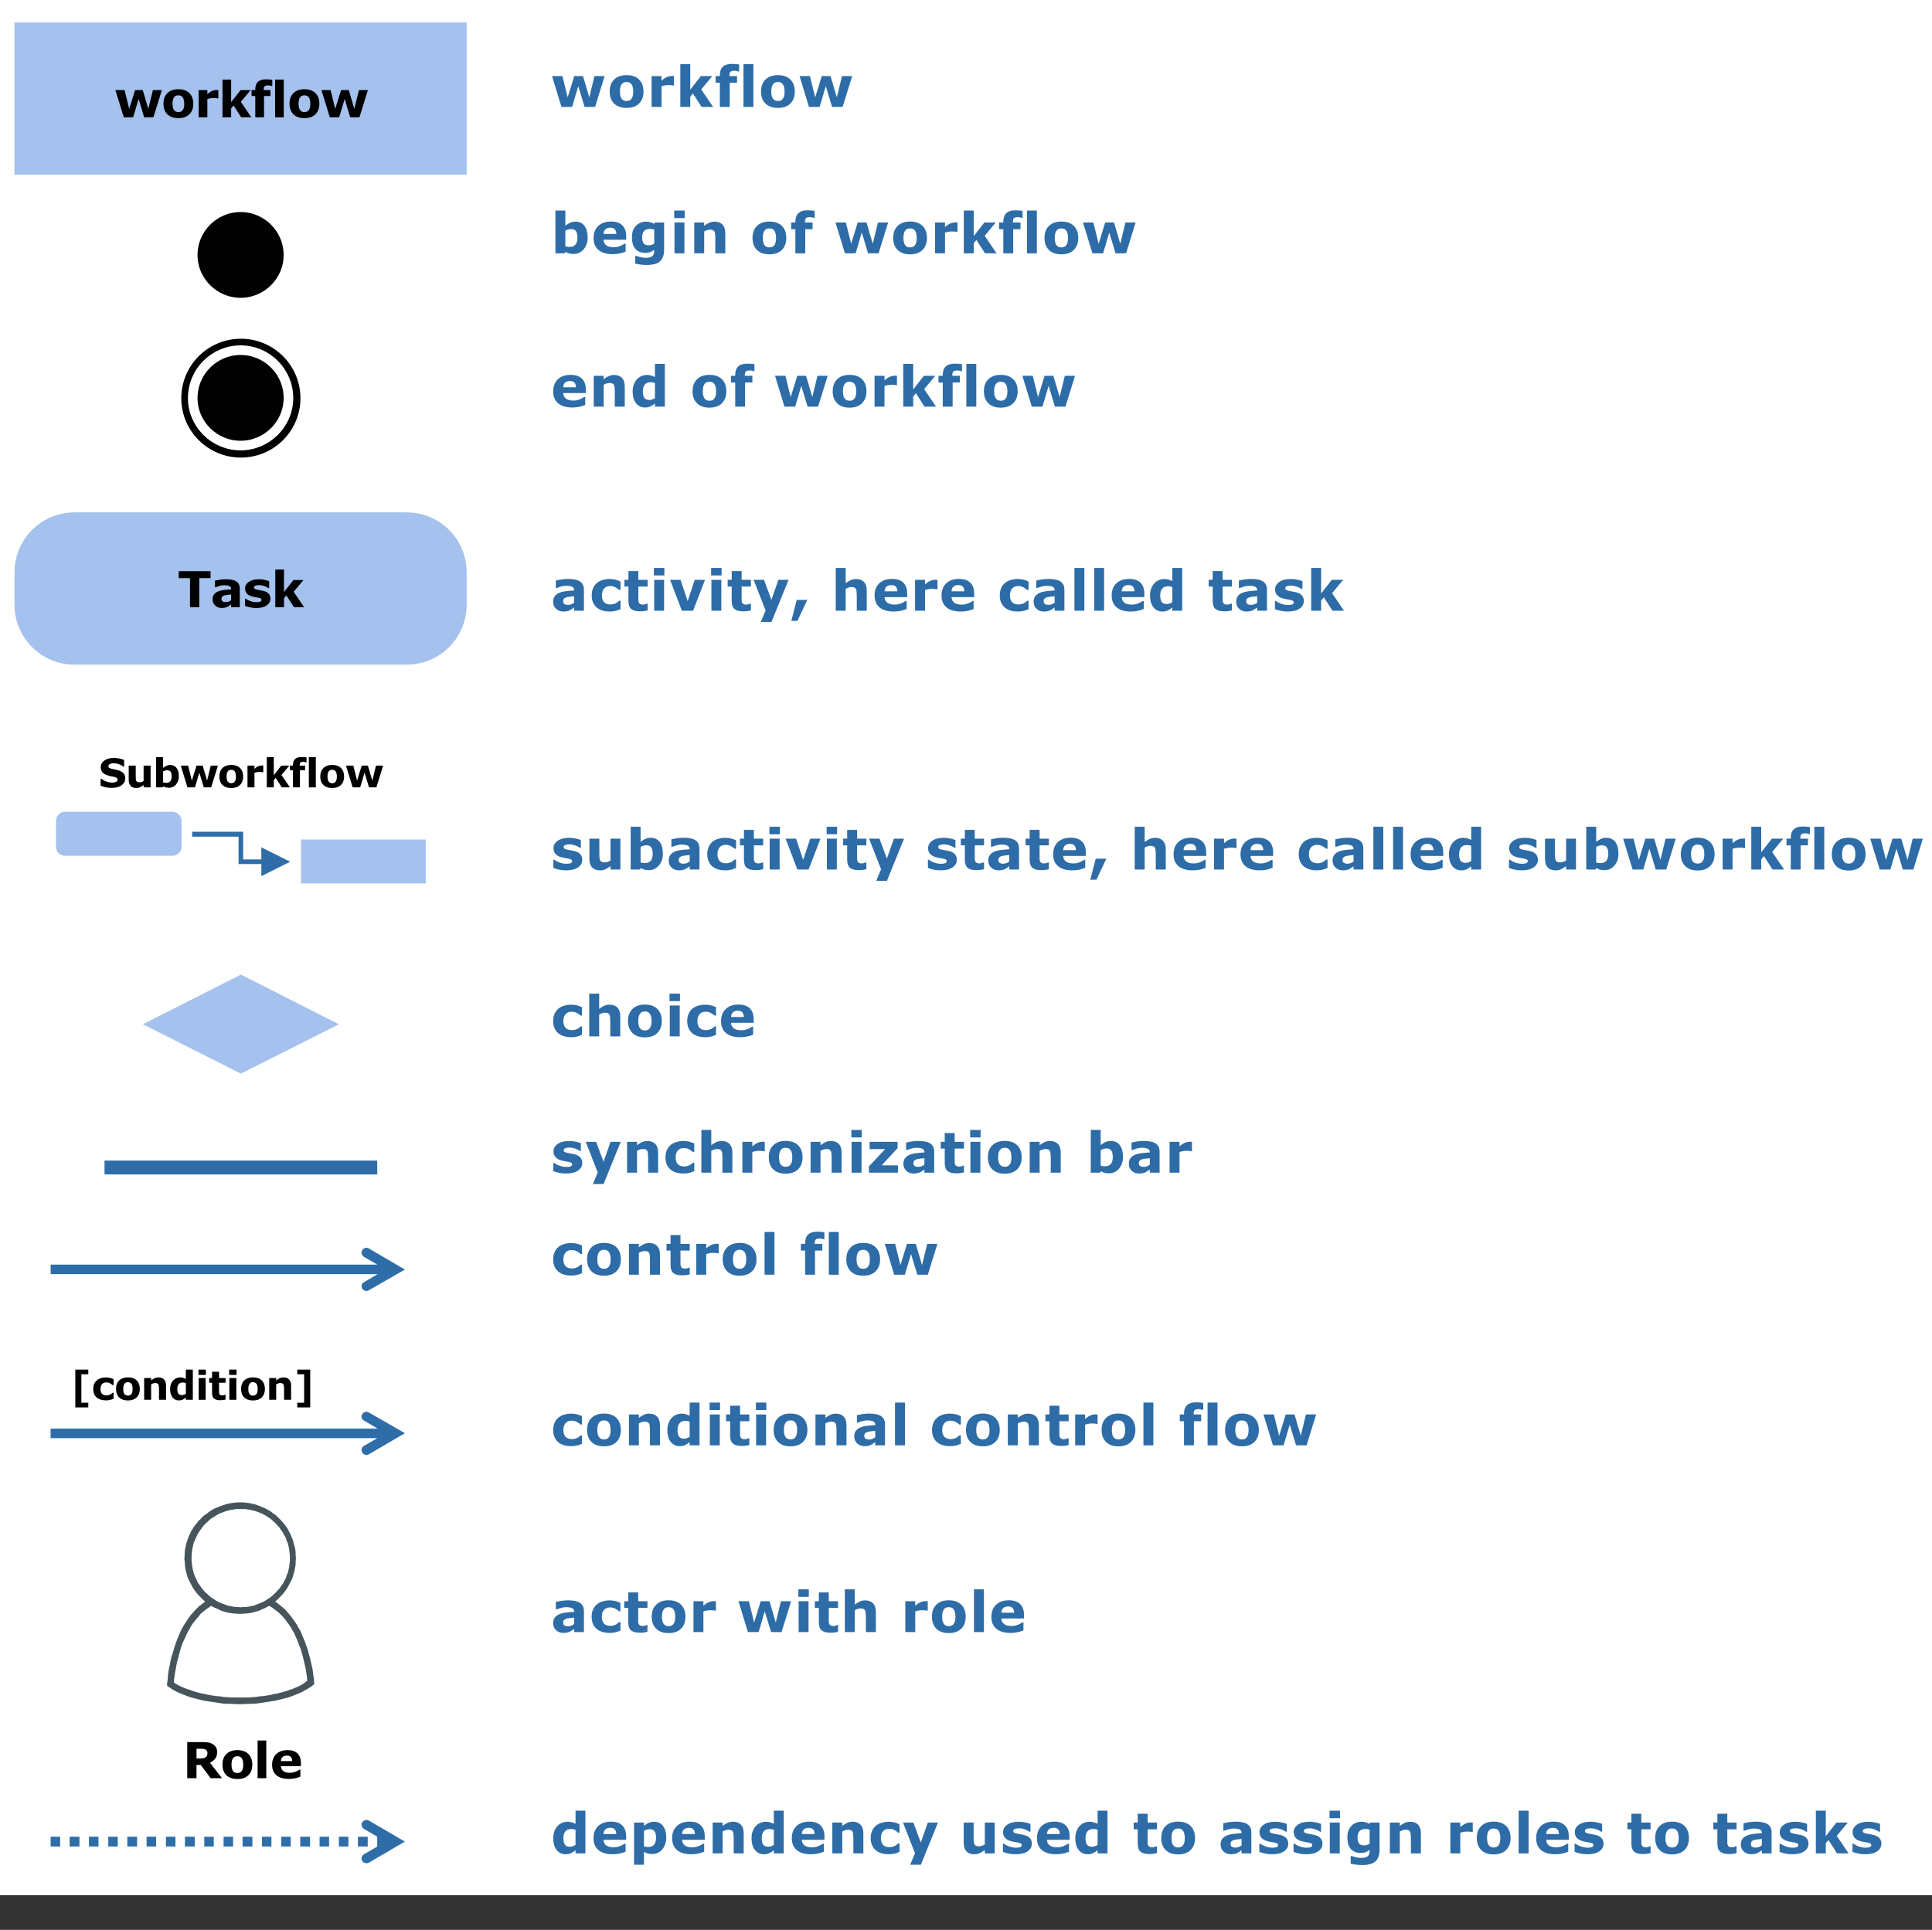 <?xml version="1.0" encoding="UTF-8"?>
<svg xmlns="http://www.w3.org/2000/svg" xmlns:xlink="http://www.w3.org/1999/xlink" width="583.678pt" height="583.161pt" viewBox="0 0 583.678 583.161" version="1.1">
<rect x="0" y="0" width="583.678" height="583.161" fill="#333333" stroke="none"/>
<defs>
<g>
<symbol overflow="visible" id="glyph0-0">
<path style="stroke:none;" d="M 9.922 -8.797 L 6.516 -8.797 L 6.516 0 L 3.703 0 L 3.703 -8.797 L 0.297 -8.797 L 0.297 -10.906 L 9.922 -10.906 Z M 9.922 -8.797 "/>
</symbol>
<symbol overflow="visible" id="glyph0-1">
<path style="stroke:none;" d="M 6.219 -2.141 L 6.219 -3.859 C 5.863 -3.828 5.477 -3.785 5.062 -3.734 C 4.656 -3.68 4.344 -3.625 4.125 -3.562 C 3.863 -3.477 3.66 -3.352 3.516 -3.188 C 3.379 -3.031 3.312 -2.828 3.312 -2.578 C 3.312 -2.398 3.328 -2.258 3.359 -2.156 C 3.391 -2.051 3.461 -1.945 3.578 -1.844 C 3.691 -1.75 3.828 -1.676 3.984 -1.625 C 4.141 -1.582 4.379 -1.562 4.703 -1.562 C 4.973 -1.562 5.242 -1.613 5.516 -1.719 C 5.785 -1.82 6.02 -1.961 6.219 -2.141 Z M 6.219 -0.875 C 6.082 -0.758 5.91 -0.625 5.703 -0.469 C 5.492 -0.32 5.297 -0.207 5.109 -0.125 C 4.848 -0.008 4.578 0.07 4.297 0.125 C 4.016 0.188 3.711 0.219 3.391 0.219 C 2.609 0.219 1.953 -0.02 1.422 -0.5 C 0.891 -0.988 0.625 -1.609 0.625 -2.359 C 0.625 -2.961 0.758 -3.453 1.031 -3.828 C 1.301 -4.211 1.68 -4.516 2.172 -4.734 C 2.66 -4.953 3.266 -5.109 3.984 -5.203 C 4.711 -5.297 5.461 -5.363 6.234 -5.406 L 6.234 -5.453 C 6.234 -5.898 6.047 -6.211 5.672 -6.391 C 5.305 -6.566 4.766 -6.656 4.047 -6.656 C 3.609 -6.656 3.141 -6.578 2.641 -6.422 C 2.148 -6.266 1.801 -6.145 1.594 -6.062 L 1.344 -6.062 L 1.344 -8.047 C 1.625 -8.117 2.078 -8.203 2.703 -8.297 C 3.328 -8.398 3.957 -8.453 4.594 -8.453 C 6.094 -8.453 7.176 -8.223 7.844 -7.766 C 8.508 -7.305 8.844 -6.582 8.844 -5.594 L 8.844 0 L 6.219 0 Z M 6.219 -0.875 "/>
</symbol>
<symbol overflow="visible" id="glyph0-2">
<path style="stroke:none;" d="M 8.391 -2.609 C 8.391 -1.754 8.008 -1.066 7.25 -0.547 C 6.488 -0.023 5.445 0.234 4.125 0.234 C 3.395 0.234 2.727 0.16 2.125 0.016 C 1.531 -0.117 1.055 -0.27 0.703 -0.438 L 0.703 -2.594 L 0.938 -2.594 C 1.07 -2.508 1.223 -2.41 1.391 -2.297 C 1.566 -2.18 1.812 -2.062 2.125 -1.938 C 2.406 -1.82 2.719 -1.723 3.062 -1.641 C 3.406 -1.566 3.773 -1.531 4.172 -1.531 C 4.691 -1.531 5.078 -1.586 5.328 -1.703 C 5.578 -1.816 5.703 -1.988 5.703 -2.219 C 5.703 -2.414 5.629 -2.555 5.484 -2.641 C 5.336 -2.734 5.055 -2.82 4.641 -2.906 C 4.441 -2.945 4.176 -2.992 3.844 -3.047 C 3.508 -3.098 3.207 -3.16 2.938 -3.234 C 2.188 -3.43 1.629 -3.734 1.266 -4.141 C 0.91 -4.555 0.734 -5.07 0.734 -5.688 C 0.734 -6.477 1.109 -7.133 1.859 -7.656 C 2.609 -8.188 3.629 -8.453 4.922 -8.453 C 5.547 -8.453 6.141 -8.391 6.703 -8.266 C 7.266 -8.141 7.703 -8.004 8.016 -7.859 L 8.016 -5.781 L 7.797 -5.781 C 7.398 -6.051 6.953 -6.27 6.453 -6.438 C 5.953 -6.602 5.445 -6.688 4.938 -6.688 C 4.508 -6.688 4.148 -6.629 3.859 -6.516 C 3.566 -6.398 3.422 -6.234 3.422 -6.016 C 3.422 -5.828 3.488 -5.68 3.625 -5.578 C 3.758 -5.473 4.07 -5.367 4.562 -5.266 C 4.82 -5.211 5.109 -5.16 5.422 -5.109 C 5.734 -5.055 6.047 -4.992 6.359 -4.922 C 7.047 -4.734 7.555 -4.445 7.891 -4.062 C 8.223 -3.676 8.391 -3.191 8.391 -2.609 Z M 8.391 -2.609 "/>
</symbol>
<symbol overflow="visible" id="glyph0-3">
<path style="stroke:none;" d="M 9.969 0 L 6.906 0 L 4.594 -3.578 L 3.875 -2.703 L 3.875 0 L 1.25 0 L 1.25 -11.391 L 3.875 -11.391 L 3.875 -4.594 L 6.719 -8.219 L 9.766 -8.219 L 6.797 -4.688 Z M 9.969 0 "/>
</symbol>
<symbol overflow="visible" id="glyph0-4">
<path style="stroke:none;" d="M 7.5 -7.562 C 7.5 -7.832 7.441 -8.066 7.328 -8.266 C 7.223 -8.461 7.035 -8.617 6.766 -8.734 C 6.566 -8.805 6.344 -8.852 6.094 -8.875 C 5.844 -8.895 5.547 -8.906 5.203 -8.906 L 4.188 -8.906 L 4.188 -5.969 L 5.047 -5.969 C 5.504 -5.969 5.883 -5.988 6.188 -6.031 C 6.488 -6.07 6.738 -6.172 6.938 -6.328 C 7.133 -6.484 7.273 -6.648 7.359 -6.828 C 7.453 -7.016 7.5 -7.258 7.5 -7.562 Z M 11.891 0 L 8.453 0 L 5.484 -4 L 4.188 -4 L 4.188 0 L 1.391 0 L 1.391 -10.906 L 6.109 -10.906 C 6.754 -10.906 7.305 -10.867 7.766 -10.797 C 8.234 -10.723 8.672 -10.562 9.078 -10.312 C 9.484 -10.07 9.805 -9.758 10.047 -9.375 C 10.297 -8.988 10.422 -8.5 10.422 -7.906 C 10.422 -7.102 10.234 -6.445 9.859 -5.938 C 9.484 -5.426 8.945 -5.004 8.25 -4.672 Z M 11.891 0 "/>
</symbol>
<symbol overflow="visible" id="glyph0-5">
<path style="stroke:none;" d="M 9.656 -4.109 C 9.656 -2.754 9.258 -1.688 8.469 -0.906 C 7.676 -0.133 6.57 0.25 5.156 0.25 C 3.727 0.25 2.617 -0.133 1.828 -0.906 C 1.035 -1.688 0.641 -2.754 0.641 -4.109 C 0.641 -5.473 1.035 -6.539 1.828 -7.312 C 2.629 -8.094 3.738 -8.484 5.156 -8.484 C 6.582 -8.484 7.688 -8.094 8.469 -7.312 C 9.258 -6.531 9.656 -5.461 9.656 -4.109 Z M 6.406 -2.109 C 6.582 -2.316 6.711 -2.566 6.797 -2.859 C 6.879 -3.16 6.922 -3.57 6.922 -4.094 C 6.922 -4.57 6.875 -4.973 6.781 -5.297 C 6.695 -5.629 6.578 -5.895 6.422 -6.094 C 6.266 -6.289 6.078 -6.43 5.859 -6.516 C 5.641 -6.598 5.406 -6.641 5.156 -6.641 C 4.895 -6.641 4.664 -6.602 4.469 -6.531 C 4.27 -6.469 4.082 -6.332 3.906 -6.125 C 3.738 -5.938 3.609 -5.676 3.516 -5.344 C 3.422 -5.008 3.375 -4.594 3.375 -4.094 C 3.375 -3.645 3.414 -3.254 3.5 -2.922 C 3.582 -2.598 3.707 -2.332 3.875 -2.125 C 4.031 -1.938 4.211 -1.797 4.422 -1.703 C 4.641 -1.617 4.891 -1.578 5.172 -1.578 C 5.41 -1.578 5.641 -1.617 5.859 -1.703 C 6.078 -1.785 6.258 -1.922 6.406 -2.109 Z M 6.406 -2.109 "/>
</symbol>
<symbol overflow="visible" id="glyph0-6">
<path style="stroke:none;" d="M 3.875 0 L 1.25 0 L 1.25 -11.391 L 3.875 -11.391 Z M 3.875 0 "/>
</symbol>
<symbol overflow="visible" id="glyph0-7">
<path style="stroke:none;" d="M 9.344 -3.625 L 3.312 -3.625 C 3.352 -2.977 3.598 -2.484 4.047 -2.141 C 4.492 -1.805 5.16 -1.641 6.047 -1.641 C 6.598 -1.641 7.133 -1.738 7.656 -1.938 C 8.176 -2.133 8.594 -2.348 8.906 -2.578 L 9.188 -2.578 L 9.188 -0.469 C 8.594 -0.227 8.031 -0.055 7.5 0.047 C 6.977 0.16 6.395 0.219 5.75 0.219 C 4.102 0.219 2.836 -0.148 1.953 -0.891 C 1.078 -1.629 0.641 -2.688 0.641 -4.062 C 0.641 -5.414 1.055 -6.488 1.891 -7.281 C 2.723 -8.082 3.863 -8.484 5.312 -8.484 C 6.656 -8.484 7.66 -8.145 8.328 -7.469 C 9.004 -6.789 9.344 -5.816 9.344 -4.547 Z M 6.719 -5.172 C 6.707 -5.723 6.57 -6.133 6.312 -6.406 C 6.051 -6.688 5.648 -6.828 5.109 -6.828 C 4.598 -6.828 4.176 -6.695 3.844 -6.438 C 3.52 -6.176 3.336 -5.754 3.297 -5.172 Z M 6.719 -5.172 "/>
</symbol>
<symbol overflow="visible" id="glyph0-8">
<path style="stroke:none;" d="M 14.359 -8.219 L 11.812 0 L 9.016 0 L 7.344 -5.547 L 5.688 0 L 2.859 0 L 0.328 -8.219 L 3.094 -8.219 L 4.5 -2.562 L 6.266 -8.219 L 8.594 -8.219 L 10.266 -2.562 L 11.656 -8.219 Z M 14.359 -8.219 "/>
</symbol>
<symbol overflow="visible" id="glyph0-9">
<path style="stroke:none;" d="M 7.203 -5.719 L 6.969 -5.719 C 6.852 -5.75 6.672 -5.773 6.422 -5.797 C 6.18 -5.816 5.977 -5.828 5.812 -5.828 C 5.438 -5.828 5.102 -5.801 4.812 -5.75 C 4.52 -5.707 4.207 -5.629 3.875 -5.516 L 3.875 0 L 1.25 0 L 1.25 -8.219 L 3.875 -8.219 L 3.875 -7.016 C 4.457 -7.516 4.961 -7.844 5.391 -8 C 5.828 -8.164 6.223 -8.25 6.578 -8.25 C 6.672 -8.25 6.773 -8.242 6.891 -8.234 C 7.016 -8.234 7.117 -8.227 7.203 -8.219 Z M 7.203 -5.719 "/>
</symbol>
<symbol overflow="visible" id="glyph0-10">
<path style="stroke:none;" d="M 6.578 -9.469 L 6.375 -9.469 C 6.258 -9.5 6.109 -9.535 5.922 -9.578 C 5.734 -9.617 5.531 -9.641 5.312 -9.641 C 4.801 -9.641 4.453 -9.547 4.266 -9.359 C 4.078 -9.18 3.984 -8.828 3.984 -8.297 L 3.984 -8.219 L 6.031 -8.219 L 6.031 -6.438 L 4.078 -6.438 L 4.078 0 L 1.438 0 L 1.438 -6.438 L 0.312 -6.438 L 0.312 -8.219 L 1.438 -8.219 L 1.438 -8.453 C 1.438 -9.461 1.703 -10.219 2.234 -10.719 C 2.773 -11.219 3.586 -11.469 4.672 -11.469 C 5.066 -11.469 5.422 -11.453 5.734 -11.422 C 6.055 -11.398 6.336 -11.367 6.578 -11.328 Z M 6.578 -9.469 "/>
</symbol>
<symbol overflow="visible" id="glyph1-0">
<path style="stroke:none;" d="M 5.375 2.297 L 1.453 2.297 L 1.453 -9.125 L 5.375 -9.125 L 5.375 -7.719 L 3.281 -7.719 L 3.281 0.891 L 5.375 0.891 Z M 5.375 2.297 "/>
</symbol>
<symbol overflow="visible" id="glyph1-1">
<path style="stroke:none;" d="M 4.422 0.172 C 3.848 0.172 3.32 0.102 2.844 -0.031 C 2.375 -0.164 1.961 -0.375 1.609 -0.656 C 1.266 -0.945 0.992 -1.305 0.797 -1.734 C 0.609 -2.172 0.516 -2.68 0.516 -3.266 C 0.516 -3.879 0.613 -4.406 0.812 -4.844 C 1.02 -5.289 1.312 -5.66 1.688 -5.953 C 2.039 -6.234 2.445 -6.438 2.906 -6.562 C 3.375 -6.695 3.859 -6.766 4.359 -6.766 C 4.805 -6.766 5.219 -6.711 5.594 -6.609 C 5.977 -6.516 6.332 -6.391 6.656 -6.234 L 6.656 -4.438 L 6.359 -4.438 C 6.273 -4.508 6.176 -4.594 6.062 -4.688 C 5.945 -4.781 5.805 -4.867 5.641 -4.953 C 5.484 -5.047 5.305 -5.117 5.109 -5.172 C 4.922 -5.223 4.703 -5.25 4.453 -5.25 C 3.891 -5.25 3.457 -5.07 3.156 -4.719 C 2.852 -4.363 2.703 -3.879 2.703 -3.266 C 2.703 -2.629 2.852 -2.145 3.156 -1.812 C 3.469 -1.488 3.91 -1.328 4.484 -1.328 C 4.742 -1.328 4.977 -1.359 5.188 -1.422 C 5.406 -1.484 5.586 -1.555 5.734 -1.641 C 5.867 -1.711 5.984 -1.789 6.078 -1.875 C 6.18 -1.969 6.273 -2.055 6.359 -2.141 L 6.656 -2.141 L 6.656 -0.328 C 6.332 -0.172 5.988 -0.051 5.625 0.031 C 5.258 0.125 4.859 0.172 4.422 0.172 Z M 4.422 0.172 "/>
</symbol>
<symbol overflow="visible" id="glyph1-2">
<path style="stroke:none;" d="M 7.719 -3.281 C 7.719 -2.207 7.398 -1.359 6.766 -0.734 C 6.141 -0.109 5.258 0.203 4.125 0.203 C 2.977 0.203 2.086 -0.109 1.453 -0.734 C 0.828 -1.359 0.516 -2.207 0.516 -3.281 C 0.516 -4.375 0.832 -5.227 1.469 -5.844 C 2.102 -6.469 2.988 -6.781 4.125 -6.781 C 5.27 -6.781 6.156 -6.469 6.781 -5.844 C 7.406 -5.219 7.719 -4.363 7.719 -3.281 Z M 5.125 -1.688 C 5.258 -1.852 5.359 -2.055 5.422 -2.297 C 5.492 -2.535 5.531 -2.863 5.531 -3.281 C 5.531 -3.664 5.492 -3.988 5.422 -4.25 C 5.359 -4.508 5.266 -4.719 5.141 -4.875 C 5.016 -5.031 4.863 -5.141 4.688 -5.203 C 4.508 -5.273 4.32 -5.312 4.125 -5.312 C 3.914 -5.312 3.734 -5.285 3.578 -5.234 C 3.422 -5.18 3.27 -5.07 3.125 -4.906 C 3 -4.75 2.895 -4.535 2.812 -4.266 C 2.738 -4.004 2.703 -3.676 2.703 -3.281 C 2.703 -2.914 2.734 -2.602 2.797 -2.344 C 2.867 -2.082 2.969 -1.867 3.094 -1.703 C 3.219 -1.555 3.363 -1.445 3.531 -1.375 C 3.707 -1.301 3.91 -1.266 4.141 -1.266 C 4.328 -1.266 4.508 -1.297 4.688 -1.359 C 4.863 -1.422 5.008 -1.531 5.125 -1.688 Z M 5.125 -1.688 "/>
</symbol>
<symbol overflow="visible" id="glyph1-3">
<path style="stroke:none;" d="M 7.609 0 L 5.484 0 L 5.484 -3.266 C 5.484 -3.523 5.469 -3.785 5.438 -4.047 C 5.414 -4.316 5.367 -4.516 5.297 -4.641 C 5.223 -4.785 5.109 -4.891 4.953 -4.953 C 4.805 -5.023 4.598 -5.062 4.328 -5.062 C 4.141 -5.062 3.945 -5.031 3.75 -4.969 C 3.551 -4.906 3.336 -4.805 3.109 -4.672 L 3.109 0 L 1 0 L 1 -6.578 L 3.109 -6.578 L 3.109 -5.859 C 3.484 -6.148 3.844 -6.375 4.188 -6.531 C 4.531 -6.688 4.914 -6.766 5.344 -6.766 C 6.051 -6.766 6.602 -6.555 7 -6.141 C 7.406 -5.723 7.609 -5.102 7.609 -4.281 Z M 7.609 0 "/>
</symbol>
<symbol overflow="visible" id="glyph1-4">
<path style="stroke:none;" d="M 7.391 0 L 5.281 0 L 5.281 -0.688 C 4.914 -0.383 4.578 -0.16 4.266 -0.016 C 3.953 0.117 3.586 0.188 3.172 0.188 C 2.367 0.188 1.727 -0.117 1.25 -0.734 C 0.77 -1.359 0.531 -2.191 0.531 -3.234 C 0.531 -3.797 0.609 -4.289 0.766 -4.719 C 0.93 -5.156 1.156 -5.531 1.438 -5.844 C 1.695 -6.133 2.016 -6.359 2.391 -6.516 C 2.773 -6.68 3.16 -6.766 3.547 -6.766 C 3.93 -6.766 4.25 -6.723 4.5 -6.641 C 4.758 -6.555 5.02 -6.445 5.281 -6.312 L 5.281 -9.125 L 7.391 -9.125 Z M 5.281 -1.812 L 5.281 -5.047 C 5.133 -5.109 4.977 -5.148 4.812 -5.172 C 4.656 -5.203 4.504 -5.219 4.359 -5.219 C 3.805 -5.219 3.391 -5.047 3.109 -4.703 C 2.836 -4.359 2.703 -3.879 2.703 -3.266 C 2.703 -2.617 2.812 -2.148 3.031 -1.859 C 3.258 -1.566 3.617 -1.422 4.109 -1.422 C 4.297 -1.422 4.5 -1.457 4.719 -1.531 C 4.938 -1.602 5.125 -1.695 5.281 -1.812 Z M 5.281 -1.812 "/>
</symbol>
<symbol overflow="visible" id="glyph1-5">
<path style="stroke:none;" d="M 3.109 0 L 1 0 L 1 -6.578 L 3.109 -6.578 Z M 3.172 -7.516 L 0.938 -7.516 L 0.938 -9.125 L 3.172 -9.125 Z M 3.172 -7.516 "/>
</symbol>
<symbol overflow="visible" id="glyph1-6">
<path style="stroke:none;" d="M 5.203 -0.062 C 4.973 0 4.734 0.047 4.484 0.078 C 4.234 0.109 3.922 0.125 3.547 0.125 C 2.734 0.125 2.125 -0.039 1.719 -0.375 C 1.32 -0.707 1.125 -1.273 1.125 -2.078 L 1.125 -5.156 L 0.25 -5.156 L 0.25 -6.578 L 1.125 -6.578 L 1.125 -8.469 L 3.234 -8.469 L 3.234 -6.578 L 5.203 -6.578 L 5.203 -5.156 L 3.234 -5.156 L 3.234 -2.812 C 3.234 -2.582 3.234 -2.379 3.234 -2.203 C 3.234 -2.035 3.266 -1.883 3.328 -1.75 C 3.379 -1.613 3.473 -1.504 3.609 -1.422 C 3.754 -1.348 3.957 -1.312 4.219 -1.312 C 4.332 -1.312 4.477 -1.332 4.656 -1.375 C 4.832 -1.426 4.957 -1.469 5.031 -1.5 L 5.203 -1.5 Z M 5.203 -0.062 "/>
</symbol>
<symbol overflow="visible" id="glyph1-7">
<path style="stroke:none;" d="M 5.078 2.297 L 1.156 2.297 L 1.156 0.891 L 3.234 0.891 L 3.234 -7.719 L 1.156 -7.719 L 1.156 -9.125 L 5.078 -9.125 Z M 5.078 2.297 "/>
</symbol>
<symbol overflow="visible" id="glyph1-8">
<path style="stroke:none;" d="M 8.094 -2.75 C 8.094 -1.883 7.727 -1.18 7 -0.641 C 6.27 -0.109 5.281 0.156 4.031 0.156 C 3.312 0.156 2.68 0.094 2.141 -0.031 C 1.609 -0.156 1.109 -0.316 0.641 -0.516 L 0.641 -2.609 L 0.891 -2.609 C 1.348 -2.234 1.863 -1.945 2.438 -1.75 C 3.02 -1.551 3.578 -1.453 4.109 -1.453 C 4.242 -1.453 4.422 -1.461 4.641 -1.484 C 4.867 -1.516 5.051 -1.555 5.188 -1.609 C 5.363 -1.68 5.504 -1.77 5.609 -1.875 C 5.723 -1.977 5.781 -2.133 5.781 -2.344 C 5.781 -2.531 5.695 -2.691 5.531 -2.828 C 5.375 -2.973 5.141 -3.082 4.828 -3.156 C 4.504 -3.227 4.156 -3.297 3.781 -3.359 C 3.414 -3.43 3.078 -3.523 2.766 -3.641 C 2.023 -3.867 1.492 -4.188 1.172 -4.594 C 0.848 -5.008 0.688 -5.52 0.688 -6.125 C 0.688 -6.938 1.051 -7.598 1.781 -8.109 C 2.508 -8.629 3.445 -8.891 4.594 -8.891 C 5.164 -8.891 5.734 -8.832 6.297 -8.719 C 6.859 -8.602 7.344 -8.461 7.75 -8.297 L 7.75 -6.281 L 7.516 -6.281 C 7.16 -6.562 6.727 -6.797 6.219 -6.984 C 5.707 -7.18 5.188 -7.281 4.656 -7.281 C 4.469 -7.281 4.281 -7.266 4.094 -7.234 C 3.914 -7.211 3.738 -7.164 3.562 -7.094 C 3.406 -7.039 3.27 -6.953 3.156 -6.828 C 3.051 -6.711 3 -6.578 3 -6.422 C 3 -6.191 3.086 -6.016 3.266 -5.891 C 3.441 -5.766 3.773 -5.656 4.266 -5.562 C 4.586 -5.488 4.895 -5.422 5.188 -5.359 C 5.477 -5.297 5.797 -5.211 6.141 -5.109 C 6.805 -4.891 7.297 -4.586 7.609 -4.203 C 7.93 -3.828 8.094 -3.344 8.094 -2.75 Z M 8.094 -2.75 "/>
</symbol>
<symbol overflow="visible" id="glyph1-9">
<path style="stroke:none;" d="M 7.547 0 L 5.438 0 L 5.438 -0.734 C 5.051 -0.43 4.695 -0.203 4.375 -0.047 C 4.051 0.109 3.664 0.188 3.219 0.188 C 2.488 0.188 1.926 -0.02 1.531 -0.438 C 1.133 -0.863 0.938 -1.484 0.938 -2.297 L 0.938 -6.578 L 3.062 -6.578 L 3.062 -3.312 C 3.062 -2.977 3.07 -2.703 3.094 -2.484 C 3.113 -2.266 3.164 -2.082 3.25 -1.938 C 3.32 -1.789 3.43 -1.688 3.578 -1.625 C 3.734 -1.562 3.945 -1.531 4.219 -1.531 C 4.395 -1.531 4.594 -1.562 4.812 -1.625 C 5.031 -1.688 5.238 -1.785 5.438 -1.922 L 5.438 -6.578 L 7.547 -6.578 Z M 7.547 0 "/>
</symbol>
<symbol overflow="visible" id="glyph1-10">
<path style="stroke:none;" d="M 7.859 -3.375 C 7.859 -2.344 7.57 -1.5 7 -0.844 C 6.426 -0.195 5.711 0.125 4.859 0.125 C 4.492 0.125 4.172 0.082 3.891 0 C 3.617 -0.07 3.359 -0.18 3.109 -0.328 L 3.016 0 L 1 0 L 1 -9.125 L 3.109 -9.125 L 3.109 -5.891 C 3.43 -6.148 3.758 -6.359 4.094 -6.516 C 4.438 -6.68 4.828 -6.766 5.266 -6.766 C 6.098 -6.766 6.738 -6.461 7.188 -5.859 C 7.633 -5.266 7.859 -4.438 7.859 -3.375 Z M 5.688 -3.344 C 5.688 -3.926 5.586 -4.375 5.391 -4.688 C 5.191 -5.008 4.836 -5.172 4.328 -5.172 C 4.129 -5.172 3.922 -5.141 3.703 -5.078 C 3.492 -5.016 3.297 -4.926 3.109 -4.812 L 3.109 -1.516 C 3.254 -1.461 3.395 -1.426 3.531 -1.406 C 3.676 -1.383 3.844 -1.375 4.031 -1.375 C 4.594 -1.375 5.008 -1.535 5.281 -1.859 C 5.551 -2.191 5.688 -2.688 5.688 -3.344 Z M 5.688 -3.344 "/>
</symbol>
<symbol overflow="visible" id="glyph1-11">
<path style="stroke:none;" d="M 11.484 -6.578 L 9.453 0 L 7.219 0 L 5.875 -4.438 L 4.547 0 L 2.281 0 L 0.266 -6.578 L 2.484 -6.578 L 3.609 -2.047 L 5.016 -6.578 L 6.875 -6.578 L 8.219 -2.047 L 9.328 -6.578 Z M 11.484 -6.578 "/>
</symbol>
<symbol overflow="visible" id="glyph1-12">
<path style="stroke:none;" d="M 5.766 -4.578 L 5.578 -4.578 C 5.484 -4.609 5.336 -4.629 5.141 -4.641 C 4.941 -4.66 4.773 -4.672 4.641 -4.672 C 4.348 -4.672 4.082 -4.648 3.844 -4.609 C 3.613 -4.566 3.367 -4.5 3.109 -4.406 L 3.109 0 L 1 0 L 1 -6.578 L 3.109 -6.578 L 3.109 -5.609 C 3.566 -6.016 3.969 -6.281 4.312 -6.406 C 4.656 -6.539 4.973 -6.609 5.266 -6.609 C 5.336 -6.609 5.422 -6.602 5.516 -6.594 C 5.609 -6.594 5.691 -6.586 5.766 -6.578 Z M 5.766 -4.578 "/>
</symbol>
<symbol overflow="visible" id="glyph1-13">
<path style="stroke:none;" d="M 7.984 0 L 5.531 0 L 3.688 -2.859 L 3.109 -2.172 L 3.109 0 L 1 0 L 1 -9.125 L 3.109 -9.125 L 3.109 -3.672 L 5.375 -6.578 L 7.812 -6.578 L 5.438 -3.75 Z M 7.984 0 "/>
</symbol>
<symbol overflow="visible" id="glyph1-14">
<path style="stroke:none;" d="M 5.266 -7.578 L 5.109 -7.578 C 5.016 -7.598 4.891 -7.625 4.734 -7.656 C 4.586 -7.695 4.426 -7.719 4.25 -7.719 C 3.844 -7.719 3.562 -7.641 3.406 -7.484 C 3.258 -7.336 3.188 -7.055 3.188 -6.641 L 3.188 -6.578 L 4.828 -6.578 L 4.828 -5.156 L 3.266 -5.156 L 3.266 0 L 1.156 0 L 1.156 -5.156 L 0.25 -5.156 L 0.25 -6.578 L 1.156 -6.578 L 1.156 -6.766 C 1.156 -7.566 1.367 -8.164 1.797 -8.562 C 2.223 -8.969 2.867 -9.172 3.734 -9.172 C 4.047 -9.172 4.328 -9.16 4.578 -9.141 C 4.836 -9.117 5.066 -9.094 5.266 -9.062 Z M 5.266 -7.578 "/>
</symbol>
<symbol overflow="visible" id="glyph1-15">
<path style="stroke:none;" d="M 3.109 0 L 1 0 L 1 -9.125 L 3.109 -9.125 Z M 3.109 0 "/>
</symbol>
<symbol overflow="visible" id="glyph2-0">
<path style="stroke:none;" d="M 16.281 -9.328 L 13.391 0 L 10.219 0 L 8.312 -6.281 L 6.453 0 L 3.234 0 L 0.375 -9.328 L 3.516 -9.328 L 5.109 -2.891 L 7.094 -9.328 L 9.75 -9.328 L 11.641 -2.891 L 13.203 -9.328 Z M 16.281 -9.328 "/>
</symbol>
<symbol overflow="visible" id="glyph2-1">
<path style="stroke:none;" d="M 10.938 -4.656 C 10.938 -3.125 10.488 -1.914 9.594 -1.031 C 8.707 -0.145 7.453 0.297 5.828 0.297 C 4.211 0.297 2.957 -0.145 2.062 -1.031 C 1.176 -1.914 0.734 -3.125 0.734 -4.656 C 0.734 -6.195 1.18 -7.406 2.078 -8.281 C 2.973 -9.164 4.223 -9.609 5.828 -9.609 C 7.461 -9.609 8.723 -9.164 9.609 -8.281 C 10.492 -7.395 10.938 -6.188 10.938 -4.656 Z M 7.266 -2.391 C 7.453 -2.629 7.594 -2.914 7.688 -3.25 C 7.789 -3.582 7.844 -4.047 7.844 -4.641 C 7.844 -5.191 7.789 -5.648 7.688 -6.016 C 7.594 -6.391 7.457 -6.688 7.281 -6.906 C 7.102 -7.133 6.891 -7.297 6.641 -7.391 C 6.391 -7.484 6.117 -7.531 5.828 -7.531 C 5.547 -7.531 5.289 -7.488 5.062 -7.406 C 4.844 -7.332 4.629 -7.18 4.422 -6.953 C 4.242 -6.734 4.098 -6.438 3.984 -6.062 C 3.879 -5.688 3.828 -5.211 3.828 -4.641 C 3.828 -4.129 3.875 -3.688 3.969 -3.312 C 4.062 -2.938 4.203 -2.641 4.391 -2.422 C 4.566 -2.203 4.773 -2.039 5.016 -1.938 C 5.266 -1.844 5.547 -1.797 5.859 -1.797 C 6.129 -1.797 6.383 -1.836 6.625 -1.922 C 6.875 -2.016 7.086 -2.172 7.266 -2.391 Z M 7.266 -2.391 "/>
</symbol>
<symbol overflow="visible" id="glyph2-2">
<path style="stroke:none;" d="M 8.172 -6.469 L 7.906 -6.469 C 7.781 -6.52 7.57 -6.555 7.281 -6.578 C 7 -6.598 6.766 -6.609 6.578 -6.609 C 6.148 -6.609 5.773 -6.578 5.453 -6.516 C 5.129 -6.461 4.781 -6.375 4.406 -6.25 L 4.406 0 L 1.406 0 L 1.406 -9.328 L 4.406 -9.328 L 4.406 -7.953 C 5.062 -8.516 5.629 -8.891 6.109 -9.078 C 6.598 -9.266 7.051 -9.359 7.469 -9.359 C 7.57 -9.359 7.688 -9.352 7.812 -9.344 C 7.945 -9.344 8.066 -9.336 8.172 -9.328 Z M 8.172 -6.469 "/>
</symbol>
<symbol overflow="visible" id="glyph2-3">
<path style="stroke:none;" d="M 11.312 0 L 7.828 0 L 5.219 -4.062 L 4.406 -3.078 L 4.406 0 L 1.406 0 L 1.406 -12.922 L 4.406 -12.922 L 4.406 -5.203 L 7.625 -9.328 L 11.062 -9.328 L 7.719 -5.297 Z M 11.312 0 "/>
</symbol>
<symbol overflow="visible" id="glyph2-4">
<path style="stroke:none;" d="M 7.453 -10.719 L 7.234 -10.719 C 7.098 -10.758 6.922 -10.805 6.703 -10.859 C 6.492 -10.91 6.27 -10.938 6.031 -10.938 C 5.438 -10.938 5.035 -10.828 4.828 -10.609 C 4.629 -10.398 4.531 -9.992 4.531 -9.391 L 4.531 -9.328 L 6.828 -9.328 L 6.828 -7.297 L 4.625 -7.297 L 4.625 0 L 1.641 0 L 1.641 -7.297 L 0.359 -7.297 L 0.359 -9.328 L 1.641 -9.328 L 1.641 -9.578 C 1.641 -10.723 1.941 -11.578 2.547 -12.141 C 3.148 -12.711 4.066 -13 5.297 -13 C 5.734 -13 6.133 -12.984 6.5 -12.953 C 6.863 -12.922 7.18 -12.879 7.453 -12.828 Z M 7.453 -10.719 "/>
</symbol>
<symbol overflow="visible" id="glyph2-5">
<path style="stroke:none;" d="M 4.406 0 L 1.406 0 L 1.406 -12.922 L 4.406 -12.922 Z M 4.406 0 "/>
</symbol>
<symbol overflow="visible" id="glyph2-6">
<path style="stroke:none;" d="M 11.141 -4.797 C 11.141 -3.328 10.734 -2.129 9.922 -1.203 C 9.109 -0.273 8.098 0.188 6.891 0.188 C 6.367 0.188 5.91 0.129 5.516 0.016 C 5.129 -0.098 4.758 -0.258 4.406 -0.469 L 4.281 0 L 1.406 0 L 1.406 -12.922 L 4.406 -12.922 L 4.406 -8.344 C 4.863 -8.719 5.332 -9.016 5.812 -9.234 C 6.289 -9.461 6.844 -9.578 7.469 -9.578 C 8.645 -9.578 9.551 -9.148 10.188 -8.297 C 10.82 -7.453 11.141 -6.285 11.141 -4.797 Z M 8.062 -4.734 C 8.062 -5.566 7.922 -6.207 7.641 -6.656 C 7.359 -7.102 6.852 -7.328 6.125 -7.328 C 5.844 -7.328 5.551 -7.281 5.25 -7.188 C 4.957 -7.102 4.676 -6.984 4.406 -6.828 L 4.406 -2.141 C 4.613 -2.066 4.812 -2.016 5 -1.984 C 5.195 -1.953 5.438 -1.938 5.719 -1.938 C 6.5 -1.938 7.082 -2.172 7.469 -2.641 C 7.863 -3.109 8.062 -3.805 8.062 -4.734 Z M 8.062 -4.734 "/>
</symbol>
<symbol overflow="visible" id="glyph2-7">
<path style="stroke:none;" d="M 10.594 -4.109 L 3.75 -4.109 C 3.789 -3.379 4.066 -2.816 4.578 -2.422 C 5.098 -2.035 5.852 -1.844 6.844 -1.844 C 7.477 -1.844 8.094 -1.957 8.688 -2.188 C 9.281 -2.414 9.742 -2.66 10.078 -2.922 L 10.422 -2.922 L 10.422 -0.516 C 9.742 -0.242 9.102 -0.051 8.5 0.062 C 7.906 0.188 7.25 0.25 6.531 0.25 C 4.656 0.25 3.219 -0.172 2.219 -1.016 C 1.227 -1.859 0.734 -3.055 0.734 -4.609 C 0.734 -6.148 1.203 -7.367 2.141 -8.266 C 3.086 -9.16 4.383 -9.609 6.031 -9.609 C 7.539 -9.609 8.676 -9.223 9.438 -8.453 C 10.207 -7.691 10.594 -6.594 10.594 -5.156 Z M 7.625 -5.859 C 7.602 -6.484 7.445 -6.953 7.156 -7.266 C 6.863 -7.586 6.406 -7.75 5.781 -7.75 C 5.207 -7.75 4.734 -7.598 4.359 -7.297 C 3.992 -6.992 3.789 -6.516 3.75 -5.859 Z M 7.625 -5.859 "/>
</symbol>
<symbol overflow="visible" id="glyph2-8">
<path style="stroke:none;" d="M 10.469 -1.078 C 10.469 -0.203 10.344 0.531 10.094 1.125 C 9.852 1.727 9.508 2.203 9.062 2.547 C 8.613 2.891 8.07 3.133 7.438 3.281 C 6.801 3.438 6.082 3.516 5.281 3.516 C 4.633 3.516 4 3.473 3.375 3.391 C 2.75 3.316 2.207 3.223 1.75 3.109 L 1.75 0.781 L 2.109 0.781 C 2.473 0.926 2.914 1.055 3.438 1.172 C 3.969 1.297 4.441 1.359 4.859 1.359 C 5.41 1.359 5.859 1.305 6.203 1.203 C 6.547 1.098 6.812 0.953 7 0.766 C 7.164 0.586 7.285 0.359 7.359 0.078 C 7.441 -0.191 7.484 -0.52 7.484 -0.906 L 7.484 -1.094 C 7.129 -0.789 6.734 -0.555 6.297 -0.391 C 5.859 -0.223 5.367 -0.141 4.828 -0.141 C 3.523 -0.141 2.52 -0.531 1.812 -1.312 C 1.102 -2.094 0.75 -3.285 0.75 -4.891 C 0.75 -5.66 0.852 -6.328 1.062 -6.891 C 1.281 -7.453 1.586 -7.938 1.984 -8.344 C 2.348 -8.738 2.797 -9.039 3.328 -9.25 C 3.867 -9.469 4.414 -9.578 4.969 -9.578 C 5.477 -9.578 5.938 -9.516 6.344 -9.391 C 6.758 -9.273 7.133 -9.113 7.469 -8.906 L 7.578 -9.328 L 10.469 -9.328 Z M 7.484 -2.938 L 7.484 -7.156 C 7.316 -7.227 7.109 -7.285 6.859 -7.328 C 6.609 -7.367 6.383 -7.391 6.188 -7.391 C 5.395 -7.391 4.801 -7.164 4.406 -6.719 C 4.02 -6.27 3.828 -5.641 3.828 -4.828 C 3.828 -3.93 3.992 -3.305 4.328 -2.953 C 4.66 -2.598 5.156 -2.422 5.812 -2.422 C 6.113 -2.422 6.406 -2.469 6.688 -2.562 C 6.977 -2.656 7.242 -2.781 7.484 -2.938 Z M 7.484 -2.938 "/>
</symbol>
<symbol overflow="visible" id="glyph2-9">
<path style="stroke:none;" d="M 4.406 0 L 1.406 0 L 1.406 -9.328 L 4.406 -9.328 Z M 4.484 -10.656 L 1.328 -10.656 L 1.328 -12.922 L 4.484 -12.922 Z M 4.484 -10.656 "/>
</symbol>
<symbol overflow="visible" id="glyph2-10">
<path style="stroke:none;" d="M 10.781 0 L 7.766 0 L 7.766 -4.625 C 7.766 -5 7.742 -5.375 7.703 -5.75 C 7.672 -6.125 7.609 -6.398 7.516 -6.578 C 7.398 -6.773 7.234 -6.922 7.016 -7.016 C 6.805 -7.109 6.516 -7.156 6.141 -7.156 C 5.867 -7.156 5.594 -7.109 5.312 -7.016 C 5.031 -6.93 4.727 -6.797 4.406 -6.609 L 4.406 0 L 1.406 0 L 1.406 -9.328 L 4.406 -9.328 L 4.406 -8.297 C 4.938 -8.711 5.445 -9.031 5.938 -9.25 C 6.426 -9.469 6.969 -9.578 7.562 -9.578 C 8.57 -9.578 9.359 -9.281 9.922 -8.688 C 10.492 -8.102 10.781 -7.227 10.781 -6.062 Z M 10.781 0 "/>
</symbol>
<symbol overflow="visible" id="glyph2-11">
<path style="stroke:none;" d=""/>
</symbol>
<symbol overflow="visible" id="glyph2-12">
<path style="stroke:none;" d="M 7.062 -2.438 L 7.062 -4.375 C 6.656 -4.344 6.211 -4.297 5.734 -4.234 C 5.266 -4.18 4.91 -4.113 4.672 -4.031 C 4.367 -3.938 4.141 -3.801 3.984 -3.625 C 3.828 -3.445 3.75 -3.207 3.75 -2.906 C 3.75 -2.719 3.766 -2.562 3.797 -2.438 C 3.836 -2.32 3.922 -2.207 4.047 -2.094 C 4.172 -1.977 4.32 -1.895 4.5 -1.844 C 4.676 -1.789 4.957 -1.766 5.344 -1.766 C 5.633 -1.766 5.93 -1.828 6.234 -1.953 C 6.547 -2.078 6.82 -2.238 7.062 -2.438 Z M 7.062 -0.984 C 6.895 -0.867 6.691 -0.723 6.453 -0.547 C 6.211 -0.379 5.988 -0.242 5.781 -0.141 C 5.488 -0.004 5.188 0.094 4.875 0.156 C 4.562 0.219 4.211 0.25 3.828 0.25 C 2.941 0.25 2.203 -0.02 1.609 -0.562 C 1.016 -1.113 0.719 -1.816 0.719 -2.672 C 0.719 -3.348 0.867 -3.898 1.172 -4.328 C 1.473 -4.766 1.906 -5.109 2.469 -5.359 C 3.02 -5.609 3.703 -5.785 4.516 -5.891 C 5.336 -5.992 6.191 -6.07 7.078 -6.125 L 7.078 -6.172 C 7.078 -6.691 6.863 -7.047 6.438 -7.234 C 6.02 -7.43 5.398 -7.531 4.578 -7.531 C 4.086 -7.531 3.562 -7.441 3 -7.266 C 2.445 -7.098 2.047 -6.969 1.797 -6.875 L 1.531 -6.875 L 1.531 -9.125 C 1.844 -9.207 2.352 -9.305 3.062 -9.422 C 3.781 -9.535 4.492 -9.594 5.203 -9.594 C 6.898 -9.594 8.125 -9.328 8.875 -8.797 C 9.633 -8.273 10.016 -7.457 10.016 -6.344 L 10.016 0 L 7.062 0 Z M 7.062 -0.984 "/>
</symbol>
<symbol overflow="visible" id="glyph2-13">
<path style="stroke:none;" d="M 6.266 0.25 C 5.453 0.25 4.707 0.156 4.031 -0.031 C 3.363 -0.227 2.781 -0.531 2.281 -0.938 C 1.789 -1.344 1.41 -1.852 1.141 -2.469 C 0.867 -3.082 0.734 -3.801 0.734 -4.625 C 0.734 -5.488 0.879 -6.234 1.172 -6.859 C 1.461 -7.492 1.863 -8.02 2.375 -8.438 C 2.883 -8.832 3.469 -9.117 4.125 -9.297 C 4.781 -9.484 5.461 -9.578 6.172 -9.578 C 6.805 -9.578 7.391 -9.508 7.922 -9.375 C 8.461 -9.238 8.969 -9.055 9.438 -8.828 L 9.438 -6.281 L 9.016 -6.281 C 8.898 -6.383 8.758 -6.5 8.594 -6.625 C 8.426 -6.758 8.227 -6.891 8 -7.016 C 7.77 -7.141 7.52 -7.242 7.25 -7.328 C 6.977 -7.41 6.66 -7.453 6.297 -7.453 C 5.504 -7.453 4.891 -7.195 4.453 -6.688 C 4.023 -6.176 3.812 -5.488 3.812 -4.625 C 3.812 -3.727 4.031 -3.047 4.469 -2.578 C 4.914 -2.117 5.539 -1.891 6.344 -1.891 C 6.727 -1.891 7.066 -1.93 7.359 -2.016 C 7.66 -2.098 7.914 -2.195 8.125 -2.312 C 8.312 -2.426 8.473 -2.539 8.609 -2.656 C 8.754 -2.781 8.891 -2.898 9.016 -3.016 L 9.438 -3.016 L 9.438 -0.469 C 8.969 -0.25 8.477 -0.078 7.969 0.047 C 7.457 0.18 6.891 0.25 6.266 0.25 Z M 6.266 0.25 "/>
</symbol>
<symbol overflow="visible" id="glyph2-14">
<path style="stroke:none;" d="M 7.375 -0.078 C 7.051 0.004 6.707 0.066 6.344 0.109 C 5.988 0.16 5.551 0.188 5.031 0.188 C 3.863 0.188 2.992 -0.047 2.422 -0.516 C 1.859 -0.992 1.578 -1.801 1.578 -2.938 L 1.578 -7.297 L 0.359 -7.297 L 0.359 -9.328 L 1.578 -9.328 L 1.578 -11.984 L 4.578 -11.984 L 4.578 -9.328 L 7.375 -9.328 L 7.375 -7.297 L 4.578 -7.297 L 4.578 -4 C 4.578 -3.664 4.578 -3.375 4.578 -3.125 C 4.586 -2.883 4.633 -2.672 4.719 -2.484 C 4.789 -2.285 4.926 -2.129 5.125 -2.016 C 5.32 -1.898 5.609 -1.844 5.984 -1.844 C 6.141 -1.844 6.344 -1.875 6.594 -1.938 C 6.844 -2.008 7.02 -2.078 7.125 -2.141 L 7.375 -2.141 Z M 7.375 -0.078 "/>
</symbol>
<symbol overflow="visible" id="glyph2-15">
<path style="stroke:none;" d="M 10.797 -9.328 L 7.203 0 L 3.812 0 L 0.25 -9.328 L 3.406 -9.328 L 5.562 -2.906 L 7.703 -9.328 Z M 10.797 -9.328 "/>
</symbol>
<symbol overflow="visible" id="glyph2-16">
<path style="stroke:none;" d="M 5.625 -3.297 L 7.75 -9.328 L 10.812 -9.328 L 5.641 3.422 L 2.406 3.422 L 3.875 -0.062 L 0.25 -9.328 L 3.391 -9.328 Z M 5.625 -3.297 "/>
</symbol>
<symbol overflow="visible" id="glyph2-17">
<path style="stroke:none;" d="M 5.125 -3.266 L 2.141 3.078 L 0.297 3.078 L 1.922 -3.266 Z M 5.125 -3.266 "/>
</symbol>
<symbol overflow="visible" id="glyph2-18">
<path style="stroke:none;" d="M 10.781 0 L 7.766 0 L 7.766 -4.625 C 7.766 -5 7.742 -5.375 7.703 -5.75 C 7.672 -6.125 7.609 -6.398 7.516 -6.578 C 7.398 -6.773 7.234 -6.922 7.016 -7.016 C 6.805 -7.109 6.516 -7.156 6.141 -7.156 C 5.867 -7.156 5.594 -7.109 5.312 -7.016 C 5.031 -6.93 4.727 -6.797 4.406 -6.609 L 4.406 0 L 1.406 0 L 1.406 -12.922 L 4.406 -12.922 L 4.406 -8.297 C 4.938 -8.711 5.445 -9.031 5.938 -9.25 C 6.426 -9.469 6.969 -9.578 7.562 -9.578 C 8.57 -9.578 9.359 -9.281 9.922 -8.688 C 10.492 -8.102 10.781 -7.227 10.781 -6.062 Z M 10.781 0 "/>
</symbol>
<symbol overflow="visible" id="glyph2-19">
<path style="stroke:none;" d="M 10.469 0 L 7.484 0 L 7.484 -0.969 C 6.973 -0.551 6.492 -0.242 6.047 -0.047 C 5.598 0.148 5.078 0.25 4.484 0.25 C 3.359 0.25 2.453 -0.18 1.766 -1.047 C 1.086 -1.922 0.75 -3.102 0.75 -4.594 C 0.75 -5.383 0.863 -6.082 1.094 -6.688 C 1.32 -7.301 1.633 -7.828 2.031 -8.266 C 2.406 -8.68 2.859 -9.004 3.391 -9.234 C 3.93 -9.461 4.473 -9.578 5.016 -9.578 C 5.578 -9.578 6.035 -9.516 6.391 -9.391 C 6.742 -9.273 7.109 -9.129 7.484 -8.953 L 7.484 -12.922 L 10.469 -12.922 Z M 7.484 -2.578 L 7.484 -7.141 C 7.273 -7.234 7.051 -7.297 6.812 -7.328 C 6.582 -7.367 6.375 -7.391 6.188 -7.391 C 5.395 -7.391 4.801 -7.145 4.406 -6.656 C 4.02 -6.164 3.828 -5.488 3.828 -4.625 C 3.828 -3.707 3.984 -3.039 4.297 -2.625 C 4.609 -2.219 5.113 -2.016 5.812 -2.016 C 6.082 -2.016 6.367 -2.066 6.672 -2.172 C 6.984 -2.273 7.254 -2.41 7.484 -2.578 Z M 7.484 -2.578 "/>
</symbol>
<symbol overflow="visible" id="glyph2-20">
<path style="stroke:none;" d="M 9.516 -2.953 C 9.516 -1.992 9.082 -1.219 8.219 -0.625 C 7.352 -0.039 6.172 0.25 4.672 0.25 C 3.836 0.25 3.082 0.172 2.406 0.016 C 1.738 -0.129 1.195 -0.297 0.781 -0.484 L 0.781 -2.953 L 1.062 -2.953 C 1.207 -2.848 1.379 -2.734 1.578 -2.609 C 1.773 -2.484 2.055 -2.348 2.422 -2.203 C 2.723 -2.078 3.07 -1.969 3.469 -1.875 C 3.863 -1.781 4.285 -1.734 4.734 -1.734 C 5.316 -1.734 5.75 -1.797 6.031 -1.922 C 6.312 -2.055 6.453 -2.25 6.453 -2.5 C 6.453 -2.727 6.367 -2.895 6.203 -3 C 6.035 -3.102 5.723 -3.203 5.266 -3.297 C 5.047 -3.348 4.742 -3.398 4.359 -3.453 C 3.984 -3.516 3.641 -3.586 3.328 -3.672 C 2.484 -3.891 1.852 -4.234 1.438 -4.703 C 1.031 -5.172 0.828 -5.754 0.828 -6.453 C 0.828 -7.348 1.25 -8.094 2.094 -8.688 C 2.945 -9.281 4.113 -9.578 5.594 -9.578 C 6.281 -9.578 6.941 -9.504 7.578 -9.359 C 8.223 -9.223 8.727 -9.078 9.094 -8.922 L 9.094 -6.562 L 8.828 -6.562 C 8.391 -6.863 7.883 -7.109 7.312 -7.297 C 6.75 -7.492 6.176 -7.594 5.594 -7.594 C 5.113 -7.594 4.707 -7.523 4.375 -7.391 C 4.051 -7.254 3.891 -7.066 3.891 -6.828 C 3.891 -6.598 3.961 -6.426 4.109 -6.312 C 4.254 -6.195 4.602 -6.082 5.156 -5.969 C 5.469 -5.906 5.797 -5.844 6.141 -5.781 C 6.492 -5.727 6.848 -5.656 7.203 -5.562 C 7.992 -5.363 8.578 -5.039 8.953 -4.594 C 9.328 -4.156 9.516 -3.609 9.516 -2.953 Z M 9.516 -2.953 "/>
</symbol>
<symbol overflow="visible" id="glyph2-21">
<path style="stroke:none;" d="M 10.703 0 L 7.719 0 L 7.719 -1.031 C 7.156 -0.613 6.645 -0.297 6.188 -0.078 C 5.727 0.141 5.18 0.25 4.547 0.25 C 3.516 0.25 2.723 -0.039 2.172 -0.625 C 1.617 -1.219 1.344 -2.094 1.344 -3.25 L 1.344 -9.328 L 4.344 -9.328 L 4.344 -4.703 C 4.344 -4.234 4.359 -3.844 4.391 -3.531 C 4.422 -3.219 4.488 -2.957 4.594 -2.75 C 4.695 -2.539 4.852 -2.391 5.062 -2.297 C 5.281 -2.203 5.582 -2.156 5.969 -2.156 C 6.219 -2.156 6.5 -2.203 6.812 -2.297 C 7.125 -2.391 7.426 -2.531 7.719 -2.719 L 7.719 -9.328 L 10.703 -9.328 Z M 10.703 0 "/>
</symbol>
<symbol overflow="visible" id="glyph2-22">
<path style="stroke:none;" d="M 9.453 0 L 0.703 0 L 0.703 -1.922 L 5.609 -7.141 L 0.891 -7.141 L 0.891 -9.328 L 9.359 -9.328 L 9.359 -7.438 L 4.531 -2.219 L 9.453 -2.219 Z M 9.453 0 "/>
</symbol>
<symbol overflow="visible" id="glyph2-23">
<path style="stroke:none;" d="M 11.141 -4.797 C 11.141 -4.023 11.02 -3.32 10.781 -2.688 C 10.551 -2.062 10.242 -1.539 9.859 -1.125 C 9.461 -0.695 9.008 -0.367 8.5 -0.141 C 8 0.078 7.461 0.188 6.891 0.188 C 6.359 0.188 5.906 0.129 5.531 0.016 C 5.164 -0.098 4.789 -0.258 4.406 -0.469 L 4.406 3.422 L 1.406 3.422 L 1.406 -9.328 L 4.406 -9.328 L 4.406 -8.344 C 4.863 -8.719 5.332 -9.016 5.812 -9.234 C 6.289 -9.461 6.844 -9.578 7.469 -9.578 C 8.625 -9.578 9.523 -9.148 10.172 -8.297 C 10.816 -7.441 11.141 -6.273 11.141 -4.797 Z M 8.062 -4.734 C 8.062 -5.641 7.906 -6.297 7.594 -6.703 C 7.281 -7.117 6.789 -7.328 6.125 -7.328 C 5.844 -7.328 5.551 -7.281 5.25 -7.188 C 4.957 -7.102 4.676 -6.984 4.406 -6.828 L 4.406 -2.141 C 4.602 -2.055 4.812 -2.004 5.031 -1.984 C 5.258 -1.961 5.488 -1.953 5.719 -1.953 C 6.5 -1.953 7.082 -2.18 7.469 -2.641 C 7.863 -3.109 8.062 -3.805 8.062 -4.734 Z M 8.062 -4.734 "/>
</symbol>
</g>
<clipPath id="clip1">
  <path d="M -8.133 -1.102 L 586.887 -1.102 L 586.887 572.695 L -8.133 572.695 Z M -8.133 -1.102 "/>
</clipPath>
<clipPath id="clip2">
  <path d="M -8.133 -1.102 L 586.887 -1.102 L 586.887 572.695 L -8.133 572.695 Z M -8.133 -1.102 "/>
</clipPath>
<clipPath id="clip3">
  <path d="M -8.133 -1.102 L 586.887 -1.102 L 586.887 572.695 L -8.133 572.695 Z M -8.133 -1.102 "/>
</clipPath>
</defs>
<g id="surface1">
<g clip-path="url(#clip1)" clip-rule="nonzero">
<path style=" stroke:none;fill-rule:nonzero;fill:rgb(100%,100%,100%);fill-opacity:1;" d="M -8.133 -1.102 L 586.887 -1.102 L 586.887 572.695 L -8.133 572.695 Z M -8.133 -1.102 "/>
</g>
<path style=" stroke:none;fill-rule:evenodd;fill:rgb(64.706%,75.687%,92.941%);fill-opacity:1;" d="M 22.52 153.191 C 11.633 153.191 2.75 161.988 2.75 172.961 L 2.75 182.715 C 2.75 193.688 11.633 202.484 22.52 202.484 L 122.848 202.484 C 133.734 202.484 142.617 193.688 142.617 182.715 L 142.617 172.961 C 142.617 161.988 133.734 153.191 122.848 153.191 "/>
<g clip-path="url(#clip2)" clip-rule="nonzero">
<path style="fill:none;stroke-width:3.266;stroke-linecap:round;stroke-linejoin:round;stroke:rgb(100%,100%,100%);stroke-opacity:1;stroke-miterlimit:10;" d="M 30.683 553.596 C 19.796 553.596 10.913 544.799 10.913 533.826 L 10.913 524.073 C 10.913 513.1 19.796 504.303 30.683 504.303 L 131.011 504.303 C 141.898 504.303 150.781 513.1 150.781 524.073 L 150.781 533.826 C 150.781 544.799 141.898 553.596 131.011 553.596 Z M 30.683 553.596 " transform="matrix(1,0,0,-1,-8.163,706.787)"/>
</g>
<g style="fill:rgb(0%,0%,0%);fill-opacity:1;">
  <use xlink:href="#glyph0-0" x="53.697" y="183.499"/>
  <use xlink:href="#glyph0-1" x="63.603" y="183.499"/>
  <use xlink:href="#glyph0-2" x="73.305" y="183.499"/>
  <use xlink:href="#glyph0-3" x="81.916" y="183.499"/>
</g>
<path style=" stroke:none;fill-rule:evenodd;fill:rgb(100%,100%,100%);fill-opacity:1;" d="M 95.152 498.586 L 95.414 499.633 L 95.676 500.59 L 96.109 502.504 L 96.457 504.246 L 96.633 505.727 L 96.895 507.992 L 97.07 509.559 L 95.852 510.605 L 95.066 511.215 L 94.281 511.738 L 91.668 513.305 L 90.887 513.652 L 90.016 514.09 L 88.969 514.438 L 88.012 514.785 L 86.965 515.047 L 85.922 515.395 L 84.789 515.57 L 82.523 516.09 L 81.395 516.266 L 80.086 516.438 L 78.867 516.613 L 76.43 516.789 L 73.816 516.961 L 71.117 516.961 L 69.898 516.875 L 68.504 516.789 L 67.285 516.703 L 65.977 516.613 L 63.539 516.266 L 62.406 516.09 L 60.145 515.57 L 59.012 515.395 L 57.965 515.047 L 56.922 514.785 L 55.004 514.09 L 54.047 513.652 L 52.742 513.043 L 52.129 512.781 L 51.52 512.434 L 50.824 512.086 L 50.301 511.738 L 49.781 511.301 L 49.258 510.953 L 48.473 510.344 L 48.559 509.297 L 48.648 508.168 L 48.734 506.773 L 48.996 505.031 L 49.344 503.027 L 49.52 502.07 L 49.691 501.027 L 50.039 499.98 L 50.301 498.848 L 50.562 497.977 L 50.824 497.02 L 51.172 495.973 L 51.52 495.016 L 51.957 494.059 L 52.391 493.012 L 52.828 492.055 L 53.352 491.012 L 53.871 490.051 L 54.48 489.094 L 55.18 488.137 L 55.789 487.266 L 56.484 486.309 L 57.27 485.438 L 58.141 484.652 L 58.922 483.867 L 58.402 483.172 L 57.793 482.562 L 57.27 481.777 L 56.832 481.082 L 56.312 480.297 L 55.875 479.602 L 55.527 478.73 L 54.832 477.164 L 54.309 475.422 L 54.133 474.551 L 53.961 473.594 L 53.871 472.723 L 53.785 471.762 L 53.785 469.848 L 53.961 467.93 L 54.309 466.188 L 54.57 465.23 L 55.266 463.488 L 55.613 462.707 L 56.051 461.836 L 56.484 461.051 L 57.008 460.355 L 57.441 459.57 L 58.664 458.176 L 59.969 456.871 L 60.578 456.348 L 61.363 455.738 L 62.059 455.215 L 62.844 454.781 L 63.625 454.258 L 64.41 453.91 L 65.281 453.473 L 66.066 453.215 L 67.023 452.867 L 67.895 452.602 L 68.852 452.43 L 69.723 452.254 L 70.68 452.082 L 71.637 452.082 L 72.598 451.996 L 73.555 452.082 L 74.512 452.082 L 76.43 452.43 L 77.301 452.602 L 78.172 452.867 L 79.043 453.215 L 79.91 453.473 L 80.781 453.91 L 81.652 454.258 L 82.352 454.781 L 83.133 455.215 L 83.918 455.738 L 84.613 456.348 L 85.227 456.871 L 85.922 457.566 L 86.617 458.176 L 87.141 458.875 L 87.75 459.57 L 88.273 460.355 L 88.707 461.051 L 89.23 461.836 L 89.578 462.707 L 90.016 463.488 L 90.277 464.359 L 90.625 465.23 L 90.887 466.188 L 91.234 467.93 L 91.406 469.848 L 91.496 470.891 L 91.406 471.762 L 91.406 472.723 L 91.059 474.465 L 90.887 475.422 L 90.711 476.293 L 90.363 477.074 L 90.102 477.945 L 89.754 478.73 L 88.445 481.082 L 86.879 483.172 L 86.27 483.781 L 87.141 484.566 L 88.793 486.219 L 89.492 487.09 L 90.887 489.008 L 91.496 489.879 L 92.02 490.922 L 93.062 492.84 L 93.496 493.797 L 94.891 497.629 L 95.152 498.586 "/>
<path style=" stroke:none;fill-rule:evenodd;fill:rgb(27.451%,33.333%,36.078%);fill-opacity:1;" d="M 63.801 485.262 L 63.016 485.785 L 62.145 486.395 L 61.449 487.004 L 60.664 487.613 L 60.055 488.398 L 59.445 489.094 L 58.836 489.879 L 58.227 490.574 L 57.703 491.445 L 57.27 492.23 L 56.746 493.102 L 56.312 493.973 L 55.961 494.84 L 55.527 495.711 L 55.18 496.496 L 54.832 497.367 L 54.309 499.195 L 53.871 500.852 L 53.438 502.418 L 53.176 503.898 L 52.914 505.293 L 52.742 506.512 L 52.566 507.555 L 52.566 508.426 L 53.176 508.863 L 53.871 509.211 L 54.656 509.648 L 56.398 510.344 L 57.27 510.605 L 58.141 510.953 L 59.012 511.215 L 59.969 511.477 L 61.012 511.738 L 61.973 511.91 L 63.016 512.172 L 65.281 512.52 L 66.414 512.609 L 67.547 512.781 L 68.766 512.871 L 69.898 512.957 L 74.859 512.957 L 77.301 512.781 L 78.434 512.609 L 79.562 512.52 L 80.695 512.348 L 81.742 512.172 L 82.785 511.91 L 83.832 511.738 L 86.703 510.953 L 87.574 510.605 L 88.445 510.344 L 89.23 509.996 L 90.277 509.559 L 91.234 509.039 L 91.668 508.777 L 92.105 508.426 L 92.801 507.906 L 92.715 506.598 L 92.453 504.855 L 92.277 503.898 L 92.02 502.855 L 91.496 500.59 L 90.797 498.152 L 90.277 496.934 L 89.84 495.711 L 88.793 493.363 L 88.359 492.664 L 87.926 491.879 L 87.488 491.184 L 85.922 489.094 L 85.398 488.484 L 84.18 487.266 L 82.09 485.699 L 81.305 485.262 L 80.348 485.785 L 79.391 486.219 L 78.258 486.742 L 77.211 487.004 L 76.078 487.352 L 74.949 487.527 L 72.508 487.699 L 71.379 487.613 L 70.156 487.527 L 69.113 487.352 L 67.98 487.09 L 66.848 486.742 L 65.805 486.219 L 64.758 485.785 Z M 72.77 456 L 71.203 456 L 70.508 456.176 L 69.723 456.262 L 68.328 456.609 L 66.238 457.395 L 65.02 458.09 L 64.41 458.527 L 63.801 458.875 L 63.277 459.309 L 62.754 459.832 L 62.234 460.266 L 61.711 460.789 L 61.273 461.312 L 59.969 463.141 L 59.621 463.75 L 59.359 464.359 L 59.012 465.059 L 58.75 465.668 L 58.488 466.363 L 58.312 467.148 L 58.141 467.844 L 58.051 468.543 L 57.879 470.109 L 57.879 471.59 L 57.965 472.375 L 58.141 473.766 L 58.312 474.465 L 58.488 475.246 L 59.012 476.641 L 59.359 477.25 L 59.621 477.945 L 59.969 478.555 L 60.402 479.078 L 60.84 479.777 L 61.711 480.82 L 62.234 481.344 L 62.754 481.777 L 63.277 482.301 L 63.801 482.738 L 64.41 483.086 L 65.02 483.52 L 66.238 484.219 L 69.027 485.262 L 69.723 485.348 L 70.508 485.523 L 71.203 485.609 L 71.988 485.609 L 72.77 485.699 L 73.469 485.609 L 74.25 485.609 L 75.035 485.523 L 75.73 485.348 L 76.43 485.262 L 78.52 484.477 L 79.129 484.219 L 79.824 483.867 L 80.434 483.52 L 81.043 483.086 L 81.652 482.738 L 82.176 482.301 L 82.699 481.777 L 83.223 481.344 L 83.656 480.82 L 84.18 480.297 L 84.613 479.777 L 85.051 479.078 L 85.484 478.555 L 85.746 477.945 L 86.184 477.25 L 86.445 476.641 L 86.617 475.945 L 86.965 475.246 L 87.141 474.465 L 87.316 473.766 L 87.488 472.375 L 87.574 471.59 L 87.574 470.109 L 87.402 468.543 L 87.316 467.844 L 87.141 467.148 L 86.965 466.363 L 86.617 465.668 L 86.445 465.059 L 86.184 464.359 L 85.746 463.75 L 85.484 463.141 L 84.18 461.312 L 83.656 460.789 L 83.223 460.266 L 82.699 459.832 L 82.176 459.309 L 81.652 458.875 L 81.043 458.527 L 80.434 458.09 L 79.824 457.742 L 79.129 457.395 L 78.52 457.133 L 77.125 456.609 L 75.73 456.262 L 75.035 456.176 L 74.25 456 Z M 83.133 483.957 L 84.094 484.652 L 86.008 486.219 L 86.793 487.09 L 87.574 488.047 L 88.273 488.918 L 88.969 489.879 L 89.664 490.922 L 90.188 491.879 L 90.797 492.926 L 92.105 496.062 L 92.453 497.105 L 92.887 498.152 L 93.148 499.195 L 93.672 501.113 L 94.109 502.941 L 94.457 504.594 L 94.629 505.988 L 94.805 507.207 L 94.891 508.078 L 94.891 508.949 L 94.457 509.297 L 93.934 509.734 L 93.324 510.082 L 92.801 510.43 L 92.105 510.781 L 91.406 511.215 L 90.797 511.477 L 90.016 511.824 L 88.273 512.52 L 87.316 512.871 L 86.355 513.129 L 83.223 513.914 L 78.691 514.613 L 77.387 514.785 L 76.168 514.871 L 74.949 514.871 L 73.73 514.961 L 71.117 514.961 L 69.898 514.871 L 68.59 514.871 L 67.371 514.785 L 66.152 514.613 L 63.887 514.262 L 62.668 514.09 L 61.625 513.914 L 60.492 513.652 L 59.445 513.391 L 57.531 512.871 L 55.613 512.172 L 54.742 511.824 L 53.523 511.301 L 52.391 510.691 L 51.348 509.996 L 50.91 509.734 L 50.477 509.387 L 50.477 508.602 L 50.652 507.645 L 50.738 506.426 L 50.91 504.945 L 51.258 503.289 L 51.609 501.461 L 51.871 500.414 L 52.219 499.457 L 52.48 498.414 L 53.176 496.324 L 53.613 495.191 L 54.48 493.102 L 55.004 492.055 L 55.613 491.012 L 56.223 490.051 L 56.922 489.008 L 57.617 488.047 L 59.184 486.309 L 60.055 485.438 L 61.012 484.738 L 61.973 483.957 L 61.273 483.348 L 59.969 482.039 L 59.445 481.43 L 58.836 480.645 L 58.312 479.863 L 57.879 479.078 L 57.441 478.207 L 57.008 477.426 L 56.66 476.555 L 56.398 475.594 L 56.137 474.723 L 55.961 473.766 L 55.703 470.891 L 55.789 469.934 L 55.789 469.152 L 55.875 468.281 L 56.051 467.496 L 56.223 466.625 L 57.008 464.273 L 57.355 463.578 L 57.703 462.793 L 58.574 461.398 L 59.012 460.789 L 59.535 460.18 L 60.055 459.484 L 60.664 458.961 L 61.188 458.352 L 61.797 457.828 L 62.496 457.395 L 63.105 456.871 L 64.496 456 L 65.281 455.652 L 65.977 455.391 L 66.762 455.043 L 68.328 454.52 L 69.199 454.344 L 69.984 454.172 L 71.727 453.996 L 73.379 453.996 L 75.121 454.172 L 75.906 454.344 L 76.777 454.52 L 78.344 455.043 L 79.129 455.391 L 79.824 455.652 L 80.523 456 L 81.305 456.434 L 82.004 456.871 L 82.613 457.395 L 83.309 457.828 L 84.965 459.484 L 85.574 460.18 L 86.094 460.789 L 86.531 461.398 L 86.965 462.098 L 87.316 462.793 L 87.75 463.578 L 88.012 464.273 L 88.359 465.059 L 88.621 465.84 L 88.793 466.625 L 89.059 467.496 L 89.23 468.281 L 89.316 469.152 L 89.316 469.934 L 89.406 470.891 L 89.316 471.852 L 89.316 472.809 L 88.969 474.723 L 88.707 475.594 L 88.445 476.555 L 88.098 477.426 L 87.664 478.207 L 87.227 479.078 L 86.793 479.863 L 86.27 480.645 L 85.66 481.43 L 85.137 482.039 L 83.832 483.348 L 83.133 483.957 "/>
<g style="fill:rgb(0%,0%,0%);fill-opacity:1;">
  <use xlink:href="#glyph0-4" x="55.177" y="537.341"/>
  <use xlink:href="#glyph0-5" x="66.565" y="537.341"/>
  <use xlink:href="#glyph0-6" x="76.571" y="537.341"/>
  <use xlink:href="#glyph0-7" x="81.56" y="537.341"/>
</g>
<path style=" stroke:none;fill-rule:evenodd;fill:rgb(0.392%,0.392%,0.392%);fill-opacity:1;" d="M 72.684 62.621 C 64.758 62.621 58.227 69.062 58.227 77.078 C 58.227 85 64.758 91.445 72.684 91.445 C 80.609 91.445 87.141 85 87.141 77.078 C 87.141 69.062 80.609 62.621 72.684 62.621 "/>
<path style="fill:none;stroke-width:2.903;stroke-linecap:round;stroke-linejoin:round;stroke:rgb(100%,100%,100%);stroke-opacity:1;stroke-miterlimit:10;" d="M 80.847 644.166 C 72.921 644.166 66.39 637.725 66.39 629.709 C 66.39 621.787 72.921 615.342 80.847 615.342 C 88.773 615.342 95.304 621.787 95.304 629.709 C 95.304 637.725 88.773 644.166 80.847 644.166 Z M 80.847 644.166 " transform="matrix(1,0,0,-1,-8.163,706.787)"/>
<path style=" stroke:none;fill-rule:evenodd;fill:rgb(100%,100%,100%);fill-opacity:1;" d="M 72.77 103.812 C 63.625 103.812 56.223 111.215 56.223 120.359 C 56.223 129.418 63.625 136.82 72.77 136.82 C 81.914 136.82 89.316 129.418 89.316 120.359 C 89.316 111.215 81.914 103.812 72.77 103.812 "/>
<path style="fill:none;stroke-width:2.903;stroke-linecap:round;stroke-linejoin:round;stroke:rgb(0.392%,0.392%,0.392%);stroke-opacity:1;stroke-miterlimit:10;" d="M 80.933 602.975 C 71.788 602.975 64.386 595.573 64.386 586.428 C 64.386 577.369 71.788 569.967 80.933 569.967 C 90.077 569.967 97.48 577.369 97.48 586.428 C 97.48 595.573 90.077 602.975 80.933 602.975 Z M 80.933 602.975 " transform="matrix(1,0,0,-1,-8.163,706.787)"/>
<path style=" stroke:none;fill-rule:evenodd;fill:rgb(0.392%,0.392%,0.392%);fill-opacity:1;" d="M 72.684 105.816 C 64.758 105.816 58.227 112.262 58.227 120.273 C 58.227 128.199 64.758 134.641 72.684 134.641 C 80.609 134.641 87.141 128.199 87.141 120.273 C 87.141 112.262 80.609 105.816 72.684 105.816 "/>
<path style="fill:none;stroke-width:2.903;stroke-linecap:round;stroke-linejoin:round;stroke:rgb(100%,100%,100%);stroke-opacity:1;stroke-miterlimit:10;" d="M 80.847 600.971 C 72.921 600.971 66.39 594.526 66.39 586.514 C 66.39 578.588 72.921 572.147 80.847 572.147 C 88.773 572.147 95.304 578.588 95.304 586.514 C 95.304 594.526 88.773 600.971 80.847 600.971 Z M 80.847 600.971 " transform="matrix(1,0,0,-1,-8.163,706.787)"/>
<path style=" stroke:none;fill-rule:nonzero;fill:rgb(64.706%,75.687%,92.941%);fill-opacity:1;" d="M 2.664 5.055 L 142.617 5.055 L 142.617 54.434 L 2.664 54.434 Z M 2.664 5.055 "/>
<g clip-path="url(#clip3)" clip-rule="nonzero">
<path style="fill:none;stroke-width:3.266;stroke-linecap:round;stroke-linejoin:miter;stroke:rgb(100%,100%,100%);stroke-opacity:1;stroke-miterlimit:8;" d="M 10.913 652.354 L 150.781 652.354 L 150.781 701.647 L 10.913 701.647 Z M 10.913 652.354 " transform="matrix(1,0,0,-1,-8.163,706.787)"/>
</g>
<g style="fill:rgb(0%,0%,0%);fill-opacity:1;">
  <use xlink:href="#glyph0-8" x="34.537" y="35.448"/>
  <use xlink:href="#glyph0-5" x="48.739" y="35.448"/>
</g>
<g style="fill:rgb(0%,0%,0%);fill-opacity:1;">
  <use xlink:href="#glyph0-9" x="58.769" y="35.448"/>
  <use xlink:href="#glyph0-3" x="65.961" y="35.448"/>
  <use xlink:href="#glyph0-10" x="75.683" y="35.448"/>
</g>
<g style="fill:rgb(0%,0%,0%);fill-opacity:1;">
  <use xlink:href="#glyph0-6" x="81.856" y="35.448"/>
</g>
<g style="fill:rgb(0%,0%,0%);fill-opacity:1;">
  <use xlink:href="#glyph0-5" x="86.825" y="35.448"/>
  <use xlink:href="#glyph0-8" x="96.78" y="35.448"/>
</g>
<path style=" stroke:none;fill-rule:evenodd;fill:rgb(64.706%,75.687%,92.941%);fill-opacity:1;" d="M 72.77 292.883 L 39.938 309.516 L 72.77 326.062 L 105.605 309.516 "/>
<path style="fill:none;stroke-width:2.903;stroke-linecap:round;stroke-linejoin:miter;stroke:rgb(100%,100%,100%);stroke-opacity:1;stroke-miterlimit:8;" d="M 80.933 413.905 L 48.101 397.272 L 80.933 380.725 L 113.769 397.272 Z M 80.933 413.905 " transform="matrix(1,0,0,-1,-8.163,706.787)"/>
<path style=" stroke:none;fill-rule:nonzero;fill:rgb(18.039%,42.744%,65.491%);fill-opacity:1;" d="M 15.293 382.148 L 119.363 382.148 L 119.363 385.023 L 15.293 385.023 Z M 111.438 377.27 L 122.324 383.629 L 111.438 389.898 C 110.742 390.336 109.871 390.074 109.438 389.379 C 109 388.68 109.262 387.809 109.957 387.461 L 118.668 382.324 L 118.668 384.848 L 109.957 379.797 C 109.262 379.363 109 378.492 109.438 377.793 C 109.871 377.098 110.742 376.836 111.438 377.27 "/>
<path style=" stroke:none;fill-rule:nonzero;fill:rgb(18.039%,42.744%,65.491%);fill-opacity:1;" d="M 15.293 431.703 L 119.363 431.703 L 119.363 434.578 L 15.293 434.578 Z M 111.438 426.824 L 122.324 433.094 L 111.438 439.453 C 110.742 439.887 109.871 439.629 109.438 438.93 C 109 438.234 109.262 437.363 109.957 436.926 L 118.668 431.875 L 118.668 434.402 L 109.957 429.266 C 109.262 428.914 109 428.043 109.438 427.348 C 109.871 426.652 110.742 426.391 111.438 426.824 "/>
<g style="fill:rgb(0%,0%,0%);fill-opacity:1;">
  <use xlink:href="#glyph1-0" x="21.301" y="422.993"/>
  <use xlink:href="#glyph1-1" x="27.654" y="422.993"/>
  <use xlink:href="#glyph1-2" x="34.529" y="422.993"/>
  <use xlink:href="#glyph1-3" x="42.55" y="422.993"/>
  <use xlink:href="#glyph1-4" x="50.861" y="422.993"/>
  <use xlink:href="#glyph1-5" x="59.021" y="422.993"/>
</g>
<g style="fill:rgb(0%,0%,0%);fill-opacity:1;">
  <use xlink:href="#glyph1-6" x="62.944" y="422.993"/>
  <use xlink:href="#glyph1-5" x="68.289" y="422.993"/>
  <use xlink:href="#glyph1-2" x="72.314" y="422.993"/>
  <use xlink:href="#glyph1-3" x="80.335" y="422.993"/>
  <use xlink:href="#glyph1-7" x="88.646" y="422.993"/>
</g>
<path style=" stroke:none;fill-rule:nonzero;fill:rgb(18.039%,42.744%,65.491%);fill-opacity:1;" d="M 15.293 555.02 L 18.164 555.02 L 18.164 557.98 L 15.293 557.98 Z M 21.039 555.02 L 24 555.02 L 24 557.98 L 21.039 557.98 Z M 26.875 555.02 L 29.75 555.02 L 29.75 557.98 L 26.875 557.98 Z M 32.711 555.02 L 35.582 555.02 L 35.582 557.98 L 32.711 557.98 Z M 38.457 555.02 L 41.418 555.02 L 41.418 557.98 L 38.457 557.98 Z M 44.293 555.02 L 47.168 555.02 L 47.168 557.98 L 44.293 557.98 Z M 50.129 555.02 L 53 555.02 L 53 557.98 L 50.129 557.98 Z M 55.875 555.02 L 58.836 555.02 L 58.836 557.98 L 55.875 557.98 Z M 61.711 555.02 L 64.586 555.02 L 64.586 557.98 L 61.711 557.98 Z M 67.547 555.02 L 70.418 555.02 L 70.418 557.98 L 67.547 557.98 Z M 73.293 555.02 L 76.254 555.02 L 76.254 557.98 L 73.293 557.98 Z M 79.129 555.02 L 82.004 555.02 L 82.004 557.98 L 79.129 557.98 Z M 84.965 555.02 L 87.836 555.02 L 87.836 557.98 L 84.965 557.98 Z M 90.711 555.02 L 93.672 555.02 L 93.672 557.98 L 90.711 557.98 Z M 96.547 555.02 L 99.418 555.02 L 99.418 557.98 L 96.547 557.98 Z M 102.379 555.02 L 105.254 555.02 L 105.254 557.98 L 102.379 557.98 Z M 108.129 555.02 L 111.09 555.02 L 111.09 557.98 L 108.129 557.98 Z M 113.965 555.02 L 116.836 555.02 L 116.836 557.98 L 113.965 557.98 Z M 111.438 550.145 L 122.324 556.5 L 111.438 562.859 C 110.742 563.207 109.871 563.031 109.438 562.336 C 109 561.641 109.262 560.77 109.957 560.332 L 118.668 555.281 L 118.668 557.719 L 109.957 552.668 C 109.262 552.234 109 551.363 109.438 550.664 C 109.871 549.969 110.742 549.797 111.438 550.145 "/>
<path style=" stroke:none;fill-rule:evenodd;fill:rgb(64.706%,75.687%,92.941%);fill-opacity:1;" d="M 19.648 243.676 C 17.207 243.676 15.293 245.68 15.293 248.031 L 15.293 255.871 C 15.293 258.309 17.207 260.223 19.648 260.223 L 52.129 260.223 C 54.48 260.223 56.484 258.309 56.484 255.871 L 56.484 248.031 C 56.484 245.68 54.48 243.676 52.129 243.676 "/>
<path style="fill:none;stroke-width:3.266;stroke-linecap:round;stroke-linejoin:round;stroke:rgb(100%,100%,100%);stroke-opacity:1;stroke-miterlimit:10;" d="M 27.812 463.112 C 25.37 463.112 23.456 461.108 23.456 458.756 L 23.456 450.916 C 23.456 448.479 25.37 446.565 27.812 446.565 L 60.292 446.565 C 62.644 446.565 64.648 448.479 64.648 450.916 L 64.648 458.756 C 64.648 461.108 62.644 463.112 60.292 463.112 Z M 27.812 463.112 " transform="matrix(1,0,0,-1,-8.163,706.787)"/>
<path style=" stroke:none;fill-rule:nonzero;fill:rgb(64.706%,75.687%,92.941%);fill-opacity:1;" d="M 89.23 252.039 L 130.25 252.039 L 130.25 268.5 L 89.23 268.5 Z M 89.23 252.039 "/>
<path style="fill:none;stroke-width:3.266;stroke-linecap:round;stroke-linejoin:miter;stroke:rgb(100%,100%,100%);stroke-opacity:1;stroke-miterlimit:8;" d="M 97.48 438.201 L 138.413 438.201 L 138.413 454.748 L 97.48 454.748 Z M 97.48 438.201 " transform="matrix(1,0,0,-1,-8.163,706.787)"/>
<path style=" stroke:none;fill-rule:nonzero;fill:rgb(18.039%,42.744%,65.491%);fill-opacity:1;" d="M 58.051 251.34 L 73.469 251.34 L 73.469 260.398 L 72.77 259.703 L 80.434 259.703 L 80.434 261.094 L 72.074 261.094 L 72.074 252.039 L 72.77 252.824 L 58.051 252.824 Z M 78.953 256.043 L 87.664 260.398 L 78.953 264.754 "/>
<g style="fill:rgb(0%,0%,0%);fill-opacity:1;">
  <use xlink:href="#glyph1-8" x="29.747" y="237.93"/>
  <use xlink:href="#glyph1-9" x="37.946" y="237.93"/>
  <use xlink:href="#glyph1-10" x="46.167" y="237.93"/>
</g>
<g style="fill:rgb(0%,0%,0%);fill-opacity:1;">
  <use xlink:href="#glyph1-11" x="54.348" y="237.93"/>
</g>
<g style="fill:rgb(0%,0%,0%);fill-opacity:1;">
  <use xlink:href="#glyph1-2" x="65.746" y="237.93"/>
</g>
<g style="fill:rgb(0%,0%,0%);fill-opacity:1;">
  <use xlink:href="#glyph1-12" x="73.769" y="237.93"/>
</g>
<g style="fill:rgb(0%,0%,0%);fill-opacity:1;">
  <use xlink:href="#glyph1-13" x="79.602" y="237.93"/>
  <use xlink:href="#glyph1-14" x="87.349" y="237.93"/>
</g>
<g style="fill:rgb(0%,0%,0%);fill-opacity:1;">
  <use xlink:href="#glyph1-15" x="92.304" y="237.93"/>
  <use xlink:href="#glyph1-2" x="96.24" y="237.93"/>
</g>
<g style="fill:rgb(0%,0%,0%);fill-opacity:1;">
  <use xlink:href="#glyph1-11" x="104.263" y="237.93"/>
</g>
<path style=" stroke:none;fill-rule:nonzero;fill:rgb(18.039%,42.744%,65.491%);fill-opacity:1;" d="M 31.578 350.711 L 113.965 350.711 L 113.965 354.891 L 31.578 354.891 Z M 31.578 350.711 "/>
<g style="fill:rgb(17.647%,42.352%,65.491%);fill-opacity:1;">
  <use xlink:href="#glyph2-0" x="166.39" y="32.313"/>
  <use xlink:href="#glyph2-1" x="183.463" y="32.313"/>
  <use xlink:href="#glyph2-2" x="195.45" y="32.313"/>
  <use xlink:href="#glyph2-3" x="204.127" y="32.313"/>
  <use xlink:href="#glyph2-4" x="215.836" y="32.313"/>
  <use xlink:href="#glyph2-5" x="223.207" y="32.313"/>
  <use xlink:href="#glyph2-1" x="229.185" y="32.313"/>
  <use xlink:href="#glyph2-0" x="241.171" y="32.313"/>
</g>
<g style="fill:rgb(17.647%,42.352%,65.491%);fill-opacity:1;">
  <use xlink:href="#glyph2-6" x="166.39" y="76.554"/>
  <use xlink:href="#glyph2-7" x="178.584" y="76.554"/>
  <use xlink:href="#glyph2-8" x="190.169" y="76.554"/>
  <use xlink:href="#glyph2-9" x="202.363" y="76.554"/>
  <use xlink:href="#glyph2-10" x="208.339" y="76.554"/>
</g>
<g style="fill:rgb(17.647%,42.352%,65.491%);fill-opacity:1;">
  <use xlink:href="#glyph2-1" x="226.614" y="76.554"/>
</g>
<g style="fill:rgb(17.647%,42.352%,65.491%);fill-opacity:1;">
  <use xlink:href="#glyph2-4" x="238.649" y="76.554"/>
  <use xlink:href="#glyph2-11" x="246.019" y="76.554"/>
  <use xlink:href="#glyph2-0" x="252.035" y="76.554"/>
  <use xlink:href="#glyph2-1" x="269.106" y="76.554"/>
  <use xlink:href="#glyph2-2" x="281.091" y="76.554"/>
  <use xlink:href="#glyph2-3" x="289.767" y="76.554"/>
  <use xlink:href="#glyph2-4" x="301.474" y="76.554"/>
  <use xlink:href="#glyph2-5" x="308.843" y="76.554"/>
  <use xlink:href="#glyph2-1" x="314.819" y="76.554"/>
  <use xlink:href="#glyph2-0" x="326.804" y="76.554"/>
</g>
<g style="fill:rgb(17.647%,42.352%,65.491%);fill-opacity:1;">
  <use xlink:href="#glyph2-12" x="166.39" y="184.545"/>
  <use xlink:href="#glyph2-13" x="178.03" y="184.545"/>
  <use xlink:href="#glyph2-14" x="188.277" y="184.545"/>
  <use xlink:href="#glyph2-9" x="196.225" y="184.545"/>
  <use xlink:href="#glyph2-15" x="202.187" y="184.545"/>
  <use xlink:href="#glyph2-9" x="213.514" y="184.545"/>
  <use xlink:href="#glyph2-14" x="219.476" y="184.545"/>
  <use xlink:href="#glyph2-16" x="227.424" y="184.545"/>
  <use xlink:href="#glyph2-17" x="238.768" y="184.545"/>
  <use xlink:href="#glyph2-11" x="245.061" y="184.545"/>
  <use xlink:href="#glyph2-18" x="251.077" y="184.545"/>
  <use xlink:href="#glyph2-7" x="263.484" y="184.545"/>
  <use xlink:href="#glyph2-2" x="275.054" y="184.545"/>
  <use xlink:href="#glyph2-7" x="283.716" y="184.545"/>
</g>
<g style="fill:rgb(17.647%,42.352%,65.491%);fill-opacity:1;">
  <use xlink:href="#glyph2-13" x="301.305" y="184.545"/>
  <use xlink:href="#glyph2-12" x="311.552" y="184.545"/>
  <use xlink:href="#glyph2-5" x="323.192" y="184.545"/>
  <use xlink:href="#glyph2-5" x="329.154" y="184.545"/>
  <use xlink:href="#glyph2-7" x="335.116" y="184.545"/>
  <use xlink:href="#glyph2-19" x="346.687" y="184.545"/>
</g>
<g style="fill:rgb(17.647%,42.352%,65.491%);fill-opacity:1;">
  <use xlink:href="#glyph2-14" x="364.794" y="184.545"/>
</g>
<g style="fill:rgb(17.647%,42.352%,65.491%);fill-opacity:1;">
  <use xlink:href="#glyph2-12" x="372.749" y="184.545"/>
  <use xlink:href="#glyph2-20" x="384.389" y="184.545"/>
  <use xlink:href="#glyph2-3" x="394.723" y="184.545"/>
</g>
<g style="fill:rgb(17.647%,42.352%,65.491%);fill-opacity:1;">
  <use xlink:href="#glyph2-20" x="166.39" y="262.75"/>
  <use xlink:href="#glyph2-21" x="176.72" y="262.75"/>
  <use xlink:href="#glyph2-6" x="189.124" y="262.75"/>
  <use xlink:href="#glyph2-12" x="201.3" y="262.75"/>
  <use xlink:href="#glyph2-13" x="212.937" y="262.75"/>
  <use xlink:href="#glyph2-14" x="223.181" y="262.75"/>
  <use xlink:href="#glyph2-9" x="231.125" y="262.75"/>
  <use xlink:href="#glyph2-15" x="237.083" y="262.75"/>
  <use xlink:href="#glyph2-9" x="248.407" y="262.75"/>
  <use xlink:href="#glyph2-14" x="254.365" y="262.75"/>
  <use xlink:href="#glyph2-16" x="262.31" y="262.75"/>
</g>
<g style="fill:rgb(17.647%,42.352%,65.491%);fill-opacity:1;">
  <use xlink:href="#glyph2-20" x="279.557" y="262.75"/>
</g>
<g style="fill:rgb(17.647%,42.352%,65.491%);fill-opacity:1;">
  <use xlink:href="#glyph2-14" x="289.91" y="262.75"/>
  <use xlink:href="#glyph2-12" x="297.854" y="262.75"/>
  <use xlink:href="#glyph2-14" x="309.491" y="262.75"/>
  <use xlink:href="#glyph2-7" x="317.435" y="262.75"/>
</g>
<g style="fill:rgb(17.647%,42.352%,65.491%);fill-opacity:1;">
  <use xlink:href="#glyph2-17" x="329.102" y="262.75"/>
  <use xlink:href="#glyph2-11" x="335.391" y="262.75"/>
  <use xlink:href="#glyph2-18" x="341.407" y="262.75"/>
  <use xlink:href="#glyph2-7" x="353.811" y="262.75"/>
  <use xlink:href="#glyph2-2" x="365.378" y="262.75"/>
  <use xlink:href="#glyph2-7" x="374.036" y="262.75"/>
</g>
<g style="fill:rgb(17.647%,42.352%,65.491%);fill-opacity:1;">
  <use xlink:href="#glyph2-13" x="391.625" y="262.75"/>
  <use xlink:href="#glyph2-12" x="401.868" y="262.75"/>
  <use xlink:href="#glyph2-5" x="413.505" y="262.75"/>
  <use xlink:href="#glyph2-5" x="419.464" y="262.75"/>
  <use xlink:href="#glyph2-7" x="425.422" y="262.75"/>
  <use xlink:href="#glyph2-19" x="436.989" y="262.75"/>
</g>
<g style="fill:rgb(17.647%,42.352%,65.491%);fill-opacity:1;">
  <use xlink:href="#glyph2-20" x="455.097" y="262.75"/>
</g>
<g style="fill:rgb(17.647%,42.352%,65.491%);fill-opacity:1;">
  <use xlink:href="#glyph2-21" x="465.417" y="262.75"/>
  <use xlink:href="#glyph2-6" x="477.82" y="262.75"/>
  <use xlink:href="#glyph2-0" x="489.997" y="262.75"/>
  <use xlink:href="#glyph2-1" x="507.051" y="262.75"/>
  <use xlink:href="#glyph2-2" x="519.018" y="262.75"/>
  <use xlink:href="#glyph2-3" x="527.677" y="262.75"/>
  <use xlink:href="#glyph2-4" x="539.366" y="262.75"/>
  <use xlink:href="#glyph2-5" x="546.718" y="262.75"/>
  <use xlink:href="#glyph2-1" x="552.677" y="262.75"/>
  <use xlink:href="#glyph2-0" x="564.644" y="262.75"/>
</g>
<g style="fill:rgb(17.647%,42.352%,65.491%);fill-opacity:1;">
  <use xlink:href="#glyph2-7" x="166.39" y="122.886"/>
  <use xlink:href="#glyph2-10" x="177.967" y="122.886"/>
  <use xlink:href="#glyph2-19" x="190.381" y="122.886"/>
  <use xlink:href="#glyph2-11" x="202.568" y="122.886"/>
  <use xlink:href="#glyph2-1" x="208.497" y="122.886"/>
  <use xlink:href="#glyph2-4" x="220.476" y="122.886"/>
  <use xlink:href="#glyph2-11" x="227.838" y="122.886"/>
  <use xlink:href="#glyph2-0" x="233.767" y="122.886"/>
  <use xlink:href="#glyph2-1" x="250.831" y="122.886"/>
  <use xlink:href="#glyph2-2" x="262.81" y="122.886"/>
  <use xlink:href="#glyph2-3" x="271.478" y="122.886"/>
  <use xlink:href="#glyph2-4" x="283.178" y="122.886"/>
  <use xlink:href="#glyph2-5" x="290.54" y="122.886"/>
  <use xlink:href="#glyph2-1" x="296.51" y="122.886"/>
  <use xlink:href="#glyph2-0" x="308.488" y="122.886"/>
</g>
<g style="fill:rgb(17.647%,42.352%,65.491%);fill-opacity:1;">
  <use xlink:href="#glyph2-13" x="166.39" y="313.175"/>
  <use xlink:href="#glyph2-18" x="176.612" y="313.175"/>
  <use xlink:href="#glyph2-1" x="188.995" y="313.175"/>
  <use xlink:href="#glyph2-9" x="200.942" y="313.175"/>
  <use xlink:href="#glyph2-13" x="206.879" y="313.175"/>
  <use xlink:href="#glyph2-7" x="217.102" y="313.175"/>
</g>
<g style="fill:rgb(17.647%,42.352%,65.491%);fill-opacity:1;">
  <use xlink:href="#glyph2-20" x="166.39" y="354.368"/>
  <use xlink:href="#glyph2-16" x="176.71" y="354.368"/>
  <use xlink:href="#glyph2-10" x="188.04" y="354.368"/>
</g>
<g style="fill:rgb(17.647%,42.352%,65.491%);fill-opacity:1;">
  <use xlink:href="#glyph2-13" x="200.306" y="354.368"/>
</g>
<g style="fill:rgb(17.647%,42.352%,65.491%);fill-opacity:1;">
  <use xlink:href="#glyph2-18" x="210.481" y="354.368"/>
  <use xlink:href="#glyph2-2" x="222.874" y="354.368"/>
  <use xlink:href="#glyph2-1" x="231.522" y="354.368"/>
  <use xlink:href="#glyph2-10" x="243.479" y="354.368"/>
  <use xlink:href="#glyph2-9" x="255.872" y="354.368"/>
  <use xlink:href="#glyph2-22" x="261.82" y="354.368"/>
  <use xlink:href="#glyph2-12" x="272.21" y="354.368"/>
  <use xlink:href="#glyph2-14" x="283.836" y="354.368"/>
  <use xlink:href="#glyph2-9" x="291.77" y="354.368"/>
  <use xlink:href="#glyph2-1" x="297.718" y="354.368"/>
  <use xlink:href="#glyph2-10" x="309.676" y="354.368"/>
</g>
<g style="fill:rgb(17.647%,42.352%,65.491%);fill-opacity:1;">
  <use xlink:href="#glyph2-6" x="328.125" y="354.368"/>
</g>
<g style="fill:rgb(17.647%,42.352%,65.491%);fill-opacity:1;">
  <use xlink:href="#glyph2-12" x="340.31" y="354.368"/>
  <use xlink:href="#glyph2-2" x="351.936" y="354.368"/>
</g>
<g style="fill:rgb(17.647%,42.352%,65.491%);fill-opacity:1;">
  <use xlink:href="#glyph2-13" x="166.39" y="385.198"/>
  <use xlink:href="#glyph2-1" x="176.633" y="385.198"/>
  <use xlink:href="#glyph2-10" x="188.601" y="385.198"/>
  <use xlink:href="#glyph2-14" x="201.004" y="385.198"/>
  <use xlink:href="#glyph2-2" x="208.949" y="385.198"/>
  <use xlink:href="#glyph2-1" x="217.607" y="385.198"/>
  <use xlink:href="#glyph2-5" x="229.575" y="385.198"/>
</g>
<g style="fill:rgb(17.647%,42.352%,65.491%);fill-opacity:1;">
  <use xlink:href="#glyph2-4" x="241.6" y="385.198"/>
</g>
<g style="fill:rgb(17.647%,42.352%,65.491%);fill-opacity:1;">
  <use xlink:href="#glyph2-5" x="248.989" y="385.198"/>
  <use xlink:href="#glyph2-1" x="254.947" y="385.198"/>
  <use xlink:href="#glyph2-0" x="266.915" y="385.198"/>
</g>
<g style="fill:rgb(17.647%,42.352%,65.491%);fill-opacity:1;">
  <use xlink:href="#glyph2-13" x="166.39" y="436.754"/>
  <use xlink:href="#glyph2-1" x="176.632" y="436.754"/>
  <use xlink:href="#glyph2-10" x="188.598" y="436.754"/>
</g>
<g style="fill:rgb(17.647%,42.352%,65.491%);fill-opacity:1;">
  <use xlink:href="#glyph2-19" x="200.863" y="436.754"/>
</g>
<g style="fill:rgb(17.647%,42.352%,65.491%);fill-opacity:1;">
  <use xlink:href="#glyph2-9" x="213.049" y="436.754"/>
  <use xlink:href="#glyph2-14" x="219.006" y="436.754"/>
</g>
<g style="fill:rgb(17.647%,42.352%,65.491%);fill-opacity:1;">
  <use xlink:href="#glyph2-9" x="227.032" y="436.754"/>
  <use xlink:href="#glyph2-1" x="232.989" y="436.754"/>
  <use xlink:href="#glyph2-10" x="244.955" y="436.754"/>
  <use xlink:href="#glyph2-12" x="257.356" y="436.754"/>
  <use xlink:href="#glyph2-5" x="268.991" y="436.754"/>
</g>
<g style="fill:rgb(17.647%,42.352%,65.491%);fill-opacity:1;">
  <use xlink:href="#glyph2-13" x="280.842" y="436.754"/>
</g>
<g style="fill:rgb(17.647%,42.352%,65.491%);fill-opacity:1;">
  <use xlink:href="#glyph2-1" x="291.105" y="436.754"/>
  <use xlink:href="#glyph2-10" x="303.071" y="436.754"/>
  <use xlink:href="#glyph2-14" x="315.472" y="436.754"/>
  <use xlink:href="#glyph2-2" x="323.415" y="436.754"/>
  <use xlink:href="#glyph2-1" x="332.071" y="436.754"/>
  <use xlink:href="#glyph2-5" x="344.037" y="436.754"/>
</g>
<g style="fill:rgb(17.647%,42.352%,65.491%);fill-opacity:1;">
  <use xlink:href="#glyph2-4" x="356.063" y="436.754"/>
  <use xlink:href="#glyph2-5" x="363.413" y="436.754"/>
  <use xlink:href="#glyph2-1" x="369.37" y="436.754"/>
  <use xlink:href="#glyph2-0" x="381.336" y="436.754"/>
</g>
<g style="fill:rgb(17.647%,42.352%,65.491%);fill-opacity:1;">
  <use xlink:href="#glyph2-12" x="166.39" y="493.188"/>
  <use xlink:href="#glyph2-13" x="178.006" y="493.188"/>
  <use xlink:href="#glyph2-14" x="188.228" y="493.188"/>
  <use xlink:href="#glyph2-1" x="196.152" y="493.188"/>
  <use xlink:href="#glyph2-2" x="208.099" y="493.188"/>
</g>
<g style="fill:rgb(17.647%,42.352%,65.491%);fill-opacity:1;">
  <use xlink:href="#glyph2-0" x="222.726" y="493.188"/>
</g>
<g style="fill:rgb(17.647%,42.352%,65.491%);fill-opacity:1;">
  <use xlink:href="#glyph2-9" x="239.865" y="493.188"/>
  <use xlink:href="#glyph2-14" x="245.803" y="493.188"/>
</g>
<g style="fill:rgb(17.647%,42.352%,65.491%);fill-opacity:1;">
  <use xlink:href="#glyph2-18" x="253.829" y="493.188"/>
</g>
<g style="fill:rgb(17.647%,42.352%,65.491%);fill-opacity:1;">
  <use xlink:href="#glyph2-2" x="272.104" y="493.188"/>
</g>
<g style="fill:rgb(17.647%,42.352%,65.491%);fill-opacity:1;">
  <use xlink:href="#glyph2-1" x="280.809" y="493.188"/>
</g>
<g style="fill:rgb(17.647%,42.352%,65.491%);fill-opacity:1;">
  <use xlink:href="#glyph2-5" x="292.845" y="493.188"/>
</g>
<g style="fill:rgb(17.647%,42.352%,65.491%);fill-opacity:1;">
  <use xlink:href="#glyph2-7" x="298.774" y="493.188"/>
</g>
<g style="fill:rgb(17.647%,42.352%,65.491%);fill-opacity:1;">
  <use xlink:href="#glyph2-19" x="166.39" y="560.072"/>
  <use xlink:href="#glyph2-7" x="178.57" y="560.072"/>
  <use xlink:href="#glyph2-23" x="190.141" y="560.072"/>
  <use xlink:href="#glyph2-7" x="202.321" y="560.072"/>
  <use xlink:href="#glyph2-10" x="213.892" y="560.072"/>
  <use xlink:href="#glyph2-19" x="226.298" y="560.072"/>
  <use xlink:href="#glyph2-7" x="238.479" y="560.072"/>
  <use xlink:href="#glyph2-10" x="250.049" y="560.072"/>
</g>
<g style="fill:rgb(17.647%,42.352%,65.491%);fill-opacity:1;">
  <use xlink:href="#glyph2-13" x="262.315" y="560.072"/>
</g>
<g style="fill:rgb(17.647%,42.352%,65.491%);fill-opacity:1;">
  <use xlink:href="#glyph2-16" x="272.557" y="560.072"/>
</g>
<g style="fill:rgb(17.647%,42.352%,65.491%);fill-opacity:1;">
  <use xlink:href="#glyph2-21" x="289.804" y="560.072"/>
  <use xlink:href="#glyph2-20" x="302.21" y="560.072"/>
  <use xlink:href="#glyph2-7" x="312.544" y="560.072"/>
  <use xlink:href="#glyph2-19" x="324.115" y="560.072"/>
</g>
<g style="fill:rgb(17.647%,42.352%,65.491%);fill-opacity:1;">
  <use xlink:href="#glyph2-14" x="342.135" y="560.072"/>
</g>
<g style="fill:rgb(17.647%,42.352%,65.491%);fill-opacity:1;">
  <use xlink:href="#glyph2-1" x="350.092" y="560.072"/>
  <use xlink:href="#glyph2-11" x="362.063" y="560.072"/>
  <use xlink:href="#glyph2-12" x="368.036" y="560.072"/>
  <use xlink:href="#glyph2-20" x="379.676" y="560.072"/>
  <use xlink:href="#glyph2-20" x="390.01" y="560.072"/>
  <use xlink:href="#glyph2-9" x="400.344" y="560.072"/>
  <use xlink:href="#glyph2-8" x="406.306" y="560.072"/>
  <use xlink:href="#glyph2-10" x="418.486" y="560.072"/>
</g>
<g style="fill:rgb(17.647%,42.352%,65.491%);fill-opacity:1;">
  <use xlink:href="#glyph2-2" x="436.761" y="560.072"/>
  <use xlink:href="#glyph2-1" x="445.423" y="560.072"/>
  <use xlink:href="#glyph2-5" x="457.394" y="560.072"/>
  <use xlink:href="#glyph2-7" x="463.356" y="560.072"/>
  <use xlink:href="#glyph2-20" x="474.927" y="560.072"/>
</g>
<g style="fill:rgb(17.647%,42.352%,65.491%);fill-opacity:1;">
  <use xlink:href="#glyph2-14" x="491.289" y="560.072"/>
</g>
<g style="fill:rgb(17.647%,42.352%,65.491%);fill-opacity:1;">
  <use xlink:href="#glyph2-1" x="499.315" y="560.072"/>
  <use xlink:href="#glyph2-11" x="511.287" y="560.072"/>
  <use xlink:href="#glyph2-14" x="517.259" y="560.072"/>
  <use xlink:href="#glyph2-12" x="525.207" y="560.072"/>
  <use xlink:href="#glyph2-20" x="536.847" y="560.072"/>
  <use xlink:href="#glyph2-3" x="547.181" y="560.072"/>
  <use xlink:href="#glyph2-20" x="558.874" y="560.072"/>
</g>
</g>
</svg>
